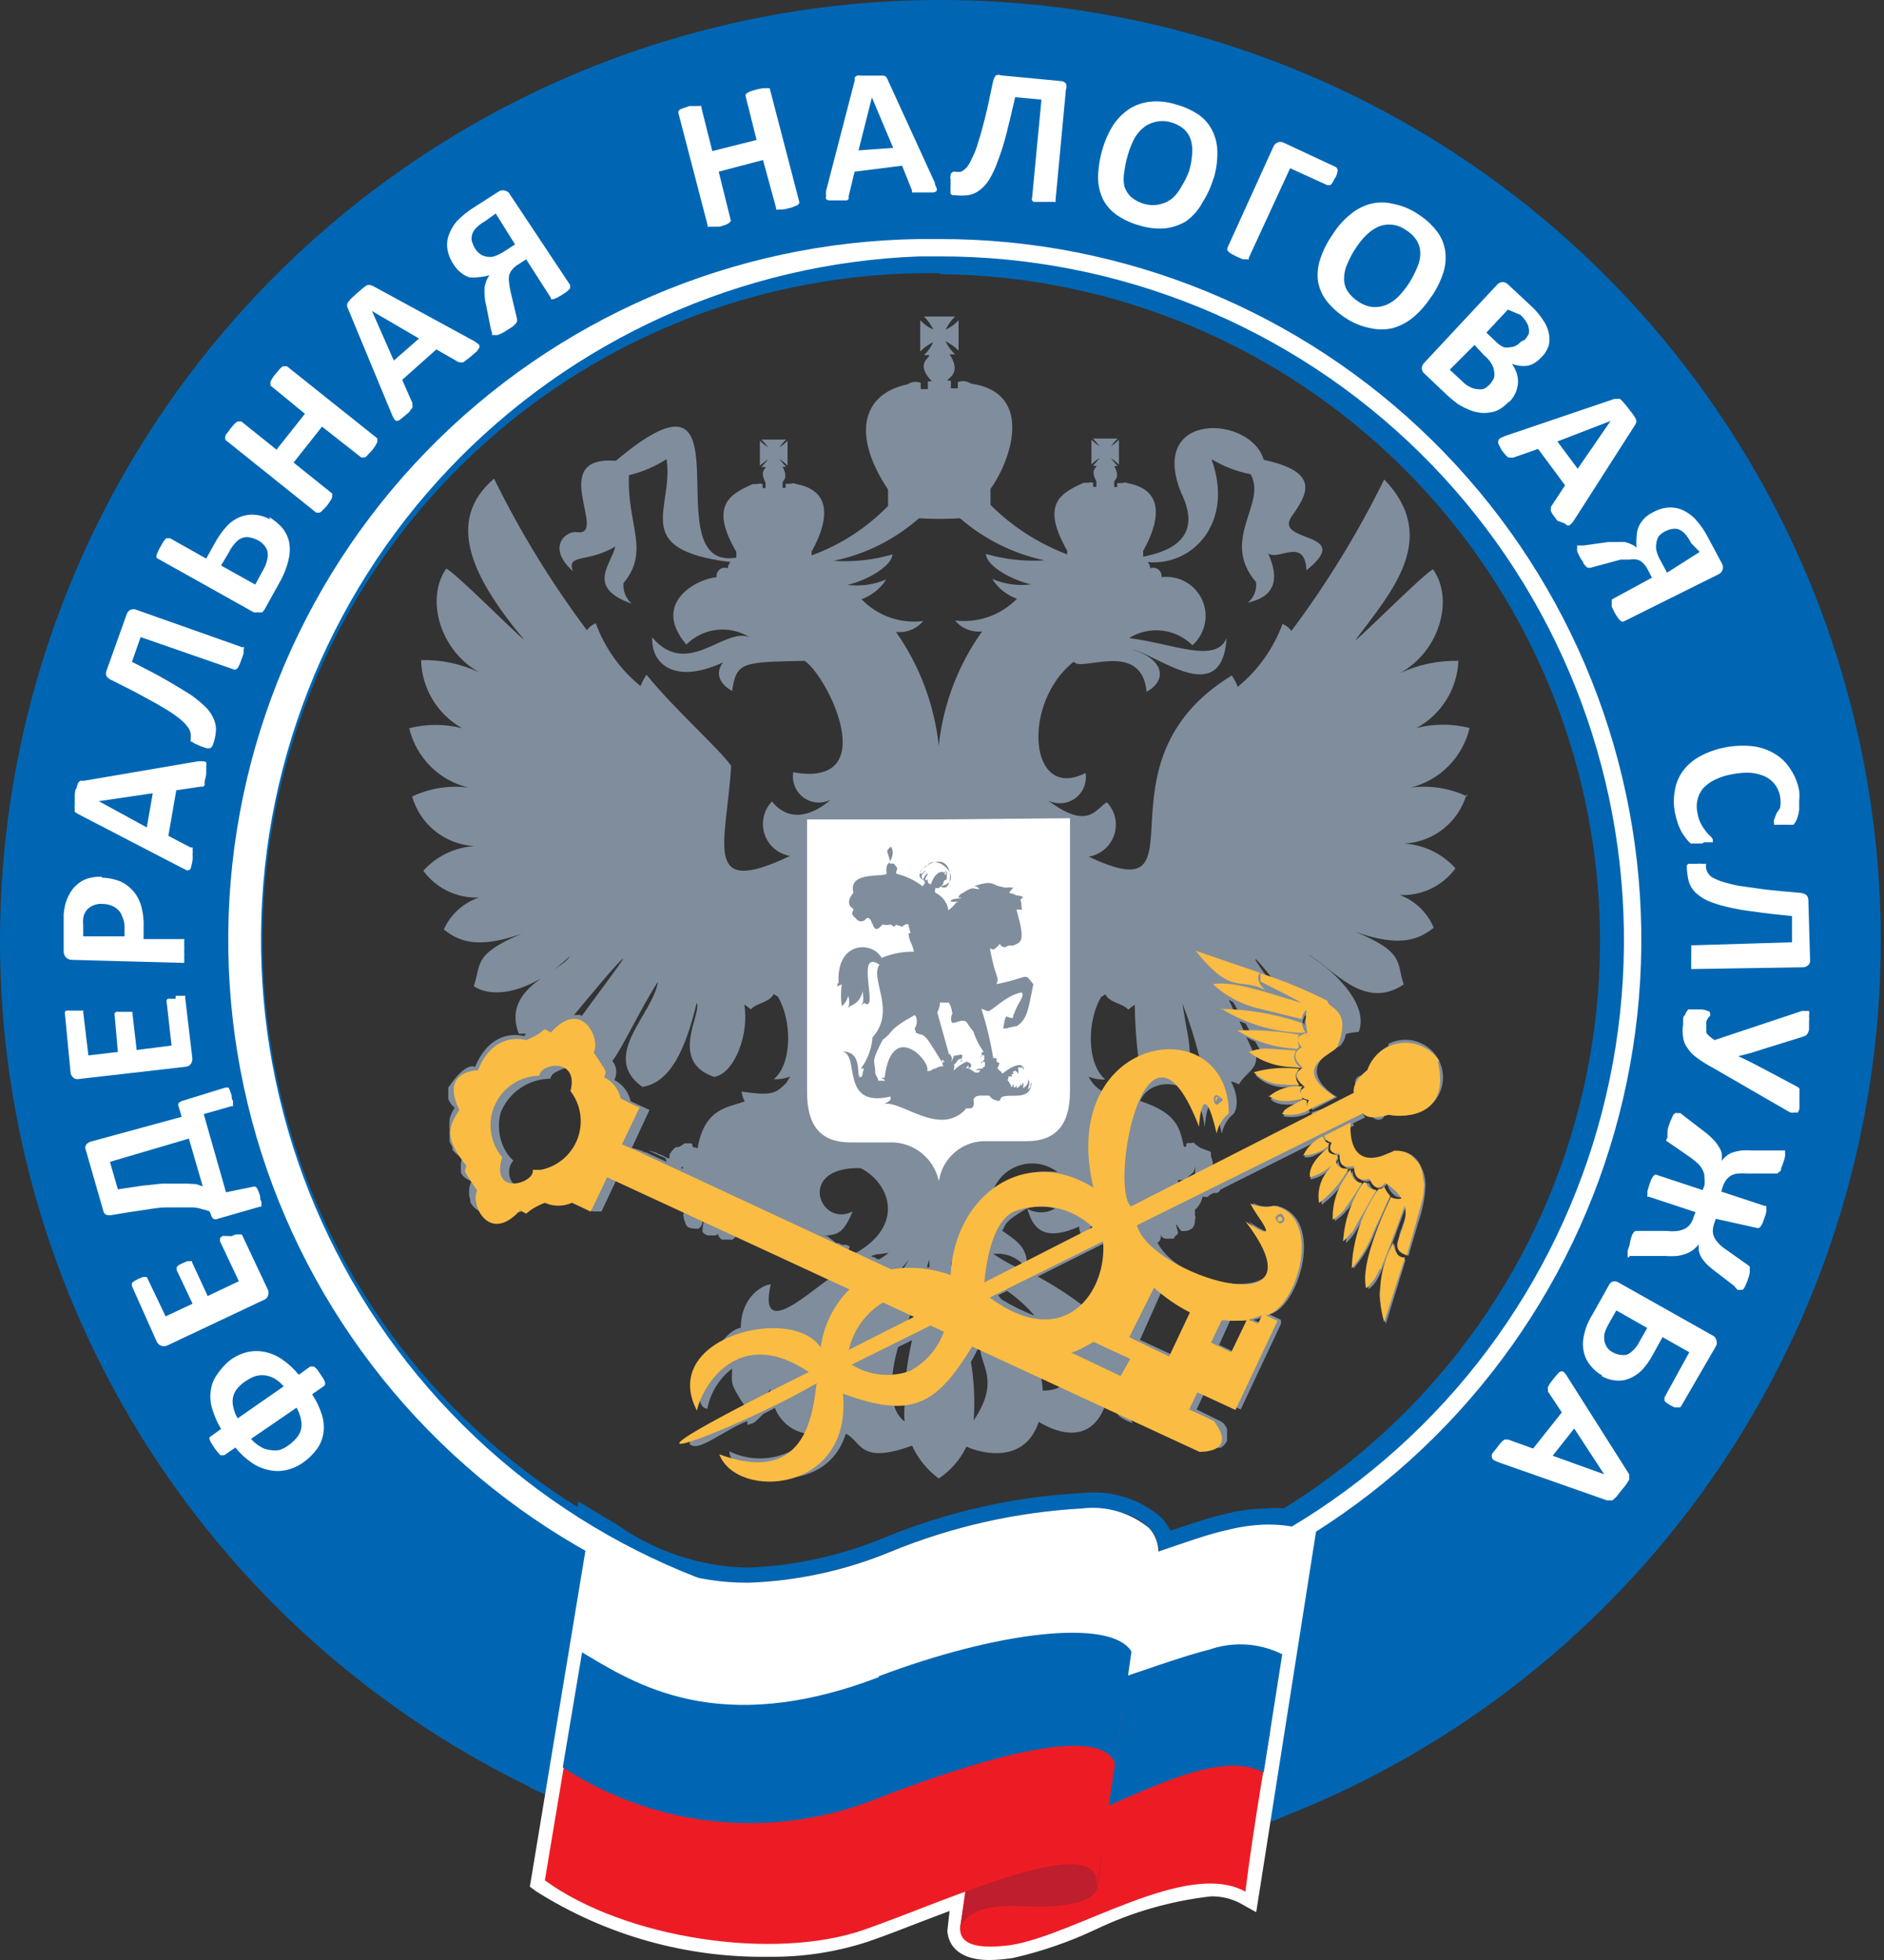 <svg width="50" height="52" viewBox="0 0 50 52" fill="none" xmlns="http://www.w3.org/2000/svg">
<rect x="0" y="0" width="50" height="52" fill="#333333" stroke="none"/>
<path d="M25.472 43.521C21.796 43.627 18.171 42.641 15.055 40.687C11.94 38.733 9.474 35.899 7.969 32.544C6.464 29.188 5.988 25.462 6.601 21.835C7.215 18.209 8.889 14.847 11.414 12.172C13.938 9.498 17.199 7.633 20.784 6.812C24.369 5.991 28.116 6.251 31.553 7.561C34.99 8.87 37.961 11.168 40.091 14.166C42.221 17.164 43.414 20.727 43.52 24.402C43.591 26.843 43.18 29.274 42.311 31.555C41.443 33.837 40.133 35.925 38.457 37.701C36.781 39.476 34.771 40.904 32.543 41.903C30.315 42.901 27.912 43.451 25.472 43.521ZM49.904 24.219C49.758 19.287 48.153 14.509 45.292 10.489C42.432 6.468 38.444 3.386 33.832 1.631C29.221 -0.123 24.193 -0.472 19.383 0.63C14.574 1.732 10.199 4.235 6.811 7.823C3.424 11.41 1.176 15.921 0.351 20.786C-0.474 25.651 0.162 30.651 2.178 35.154C4.194 39.658 7.5 43.462 11.677 46.088C15.855 48.713 20.717 50.042 25.649 49.905C28.929 49.814 32.159 49.077 35.154 47.736C38.149 46.396 40.85 44.478 43.103 42.092C45.356 39.706 47.116 36.899 48.283 33.832C49.45 30.765 50.001 27.499 49.904 24.219Z" fill="#0066B3"/>
<path d="M24.914 43.081C20.174 43.04 15.638 41.145 12.277 37.801C8.915 34.458 6.996 29.932 6.929 25.192C6.862 20.452 8.653 15.873 11.918 12.436C15.184 9 19.665 6.977 24.402 6.802H24.934C29.705 6.795 34.286 8.668 37.686 12.016C41.086 15.363 43.03 19.915 43.097 24.685C43.164 29.456 41.35 34.061 38.046 37.503C34.742 40.945 30.216 42.947 25.446 43.075H24.914M24.914 43.522H25.459C30.349 43.392 34.991 41.341 38.378 37.812C41.766 34.284 43.627 29.563 43.558 24.672C43.489 19.781 41.495 15.115 38.009 11.684C34.523 8.253 29.825 6.333 24.934 6.342H24.389C19.458 6.412 14.756 8.437 11.319 11.973C7.881 15.51 5.989 20.267 6.059 25.198C6.128 30.129 8.154 34.831 11.69 38.268C15.226 41.706 19.983 43.598 24.914 43.528" fill="white"/>
<path d="M24.946 7.248H24.427C19.733 7.312 15.256 9.239 11.982 12.604C8.709 15.969 6.906 20.496 6.97 25.191C7.034 29.885 8.961 34.361 12.326 37.635C15.691 40.909 20.219 42.712 24.913 42.648H25.432C30.05 42.475 34.417 40.502 37.599 37.151C40.782 33.8 42.527 29.338 42.462 24.717C42.396 20.096 40.526 15.684 37.25 12.425C33.975 9.165 29.554 7.316 24.933 7.274L24.946 7.248ZM24.913 43.961C21.202 43.945 17.577 42.846 14.483 40.798C11.388 38.751 8.959 35.844 7.495 32.434C6.03 29.025 5.592 25.262 6.237 21.608C6.881 17.954 8.578 14.567 11.121 11.865C12.829 10.044 14.88 8.579 17.157 7.555C19.434 6.532 21.892 5.97 24.387 5.901H24.946C29.997 5.831 34.87 7.77 38.492 11.292C42.113 14.814 44.188 19.63 44.258 24.682C44.329 29.733 42.39 34.605 38.868 38.227C35.346 41.849 30.529 43.923 25.478 43.994H24.913" fill="#0066B3"/>
<path d="M42.573 39.114L41.779 37.899L41.207 38.621L42.573 39.114ZM39.782 38.799L39.644 38.739C39.644 38.739 39.598 38.7 39.598 38.674C39.586 38.642 39.586 38.607 39.598 38.575C39.634 38.522 39.674 38.472 39.717 38.424C39.754 38.369 39.796 38.316 39.841 38.267C39.866 38.238 39.895 38.214 39.927 38.194C39.935 38.191 39.944 38.189 39.953 38.189C39.962 38.189 39.971 38.191 39.979 38.194H40.032L40.688 38.431L41.45 37.472L41.083 36.92C41.08 36.901 41.08 36.881 41.083 36.861C41.076 36.84 41.076 36.817 41.083 36.795L41.135 36.703L41.24 36.566L41.358 36.428C41.369 36.415 41.382 36.404 41.397 36.396C41.411 36.388 41.427 36.383 41.444 36.382C41.444 36.382 41.49 36.382 41.516 36.414C41.549 36.451 41.577 36.49 41.601 36.533L43.237 39.114C43.239 39.136 43.239 39.158 43.237 39.179C43.24 39.206 43.24 39.232 43.237 39.258L43.171 39.363C43.133 39.419 43.091 39.471 43.046 39.521L42.902 39.705L42.797 39.803C42.773 39.81 42.748 39.81 42.724 39.803C42.696 39.809 42.667 39.809 42.639 39.803L39.782 38.799ZM42.803 35.876C42.861 35.912 42.926 35.935 42.994 35.942C43.052 35.955 43.113 35.955 43.171 35.942C43.234 35.918 43.29 35.879 43.335 35.83C43.406 35.765 43.464 35.687 43.506 35.6L43.716 35.232L42.895 34.766L42.685 35.14C42.64 35.219 42.604 35.303 42.58 35.39C42.571 35.453 42.571 35.517 42.58 35.58C42.593 35.641 42.618 35.699 42.652 35.751C42.694 35.807 42.748 35.852 42.81 35.883M42.521 36.493C42.399 36.425 42.292 36.334 42.206 36.224C42.122 36.123 42.063 36.004 42.035 35.876C42.002 35.731 42.002 35.581 42.035 35.436C42.077 35.236 42.155 35.044 42.265 34.871L42.692 34.109C42.702 34.084 42.717 34.061 42.736 34.042C42.755 34.023 42.778 34.008 42.803 33.998C42.833 33.992 42.863 33.992 42.893 33.999C42.922 34.006 42.95 34.019 42.974 34.037L45.437 35.423C45.464 35.433 45.488 35.45 45.508 35.472C45.527 35.493 45.541 35.519 45.549 35.548C45.567 35.596 45.567 35.65 45.549 35.699L44.616 37.308L44.583 37.34H44.531H44.445L44.34 37.288L44.235 37.222C44.212 37.206 44.192 37.186 44.176 37.163C44.171 37.148 44.171 37.132 44.176 37.117C44.172 37.11 44.171 37.102 44.171 37.094C44.171 37.086 44.172 37.078 44.176 37.071L44.833 35.876L44.123 35.475L43.861 35.948C43.779 36.101 43.678 36.243 43.559 36.368C43.463 36.458 43.352 36.529 43.23 36.579C43.118 36.623 42.996 36.639 42.876 36.625C42.744 36.613 42.616 36.572 42.501 36.506M43.237 33.354C43.224 33.358 43.21 33.358 43.197 33.354C43.197 33.354 43.197 33.321 43.197 33.295C43.195 33.26 43.195 33.225 43.197 33.19C43.211 33.134 43.228 33.079 43.25 33.026C43.259 32.947 43.277 32.87 43.303 32.796C43.315 32.76 43.332 32.727 43.355 32.697C43.368 32.679 43.386 32.665 43.407 32.658H43.473H44.242C44.335 32.669 44.43 32.669 44.524 32.658C44.595 32.648 44.664 32.626 44.728 32.592C44.782 32.561 44.83 32.519 44.866 32.467C44.903 32.411 44.932 32.349 44.951 32.283L44.997 32.159L43.762 31.751C43.762 31.751 43.762 31.751 43.723 31.751C43.715 31.733 43.715 31.711 43.723 31.692C43.721 31.66 43.721 31.627 43.723 31.594L43.769 31.443L43.821 31.298L43.874 31.206L43.92 31.167H43.959L45.187 31.574L45.233 31.456C45.245 31.384 45.245 31.311 45.233 31.239C45.237 31.175 45.223 31.112 45.194 31.055C45.165 30.992 45.125 30.934 45.076 30.884C45.012 30.823 44.944 30.766 44.872 30.714L44.215 30.261L44.255 30.169C44.251 30.145 44.251 30.12 44.255 30.096C44.253 30.061 44.253 30.026 44.255 29.991C44.267 29.936 44.282 29.881 44.301 29.827C44.319 29.773 44.342 29.721 44.366 29.669C44.379 29.636 44.395 29.603 44.412 29.571L44.458 29.532C44.475 29.525 44.494 29.525 44.511 29.532C44.511 29.532 44.511 29.532 44.55 29.532H44.596L44.662 29.584L45.207 30.004C45.297 30.068 45.381 30.141 45.457 30.221C45.516 30.277 45.567 30.341 45.608 30.412C45.648 30.467 45.677 30.529 45.693 30.596C45.697 30.663 45.697 30.731 45.693 30.799C45.728 30.749 45.77 30.705 45.818 30.668C45.866 30.627 45.922 30.596 45.982 30.576C46.055 30.552 46.13 30.535 46.205 30.523C46.308 30.516 46.411 30.516 46.514 30.523H47.263H47.335C47.348 30.519 47.362 30.519 47.374 30.523C47.374 30.523 47.374 30.556 47.374 30.582C47.377 30.615 47.377 30.648 47.374 30.681C47.363 30.735 47.348 30.787 47.328 30.838C47.313 30.893 47.293 30.945 47.269 30.996C47.269 31.035 47.269 31.075 47.217 31.088C47.205 31.109 47.186 31.125 47.164 31.134H47.099H46.383C46.297 31.127 46.212 31.127 46.127 31.134C46.062 31.139 46 31.157 45.943 31.187C45.892 31.217 45.847 31.257 45.811 31.305C45.771 31.361 45.74 31.423 45.719 31.489L45.68 31.613L46.836 31.994C46.849 31.99 46.862 31.99 46.875 31.994C46.875 31.994 46.875 31.994 46.875 32.053C46.881 32.086 46.881 32.119 46.875 32.152C46.866 32.204 46.851 32.255 46.829 32.303C46.815 32.352 46.797 32.401 46.777 32.448C46.764 32.481 46.746 32.511 46.724 32.54C46.714 32.558 46.698 32.572 46.678 32.579H46.632L45.535 32.336L45.496 32.454C45.471 32.519 45.458 32.588 45.457 32.658C45.456 32.717 45.47 32.775 45.496 32.828C45.527 32.889 45.567 32.944 45.614 32.993C45.671 33.053 45.735 33.106 45.805 33.15L46.389 33.564C46.407 33.574 46.423 33.587 46.435 33.603C46.442 33.625 46.442 33.648 46.435 33.669C46.441 33.704 46.441 33.739 46.435 33.774C46.427 33.831 46.411 33.886 46.389 33.938C46.374 33.99 46.354 34.041 46.33 34.09C46.318 34.121 46.302 34.152 46.284 34.181C46.272 34.198 46.257 34.212 46.238 34.221H46.192H46.113L46.015 34.109L45.535 33.741C45.455 33.682 45.378 33.619 45.306 33.551C45.252 33.497 45.203 33.437 45.161 33.374C45.129 33.32 45.105 33.263 45.089 33.203C45.079 33.14 45.079 33.075 45.089 33.012C45.041 33.068 44.989 33.118 44.931 33.163C44.874 33.204 44.813 33.237 44.747 33.262C44.671 33.29 44.592 33.31 44.511 33.321C44.402 33.329 44.292 33.329 44.182 33.321H43.25M45.47 28.336C45.316 28.255 45.169 28.163 45.03 28.06C44.93 27.99 44.845 27.901 44.78 27.798C44.717 27.716 44.678 27.618 44.669 27.515C44.649 27.404 44.649 27.291 44.669 27.18V27.049C44.669 27.009 44.669 26.97 44.715 26.931C44.726 26.898 44.741 26.867 44.761 26.839L44.806 26.78H44.846H44.905H44.997H45.128C45.199 26.782 45.268 26.797 45.332 26.826C45.371 26.826 45.391 26.872 45.384 26.898C45.39 26.915 45.39 26.933 45.384 26.95C45.364 26.967 45.346 26.987 45.332 27.009C45.314 27.036 45.298 27.065 45.286 27.095C45.281 27.134 45.281 27.174 45.286 27.213C45.279 27.246 45.279 27.279 45.286 27.312C45.28 27.342 45.28 27.373 45.286 27.404C45.308 27.435 45.335 27.464 45.365 27.489C45.407 27.529 45.453 27.564 45.503 27.594L47.808 26.826C47.851 26.818 47.896 26.818 47.939 26.826C47.951 26.82 47.963 26.818 47.975 26.818C47.988 26.818 48 26.82 48.011 26.826C48.021 26.86 48.021 26.896 48.011 26.931C48.016 26.994 48.016 27.058 48.011 27.121C48.011 27.2 48.011 27.259 48.011 27.305C48.008 27.345 47.994 27.383 47.972 27.417C47.962 27.442 47.943 27.463 47.919 27.476L47.834 27.509L46.797 27.831L46.468 27.936L46.133 28.021L46.448 28.172L46.764 28.336L47.703 28.835C47.723 28.847 47.741 28.863 47.755 28.881C47.758 28.901 47.758 28.921 47.755 28.941C47.758 28.978 47.758 29.015 47.755 29.052C47.755 29.098 47.755 29.164 47.755 29.236C47.759 29.295 47.759 29.354 47.755 29.413C47.748 29.448 47.735 29.482 47.716 29.512C47.707 29.517 47.697 29.52 47.686 29.52C47.676 29.52 47.666 29.517 47.657 29.512C47.607 29.524 47.555 29.524 47.506 29.512L45.47 28.336ZM44.931 25.709H44.885C44.879 25.692 44.879 25.674 44.885 25.657C44.88 25.624 44.88 25.591 44.885 25.558C44.881 25.506 44.881 25.453 44.885 25.401V25.236C44.885 25.197 44.885 25.164 44.885 25.138C44.883 25.118 44.883 25.098 44.885 25.079H44.931L47.558 25V24.304C47.171 24.264 46.836 24.231 46.553 24.185C46.303 24.159 46.055 24.115 45.811 24.054C45.638 24.016 45.468 23.961 45.306 23.89C45.19 23.835 45.083 23.762 44.99 23.673C44.912 23.594 44.853 23.497 44.82 23.391C44.79 23.272 44.773 23.151 44.767 23.029C44.764 23.008 44.764 22.986 44.767 22.964C44.776 22.946 44.79 22.93 44.806 22.918H44.885H45.01C45.069 22.911 45.129 22.911 45.187 22.918H45.286C45.283 22.927 45.279 22.936 45.273 22.944C45.277 22.959 45.277 22.975 45.273 22.99C45.276 23.041 45.289 23.09 45.312 23.135C45.34 23.191 45.383 23.239 45.437 23.273C45.522 23.322 45.612 23.361 45.706 23.391C45.853 23.436 46.002 23.474 46.153 23.502L46.81 23.594C47.072 23.627 47.388 23.654 47.755 23.686C47.818 23.688 47.879 23.706 47.933 23.739C47.968 23.774 47.989 23.821 47.992 23.87L48.038 25.466C48.041 25.491 48.039 25.517 48.031 25.541C48.023 25.564 48.01 25.586 47.992 25.604C47.971 25.624 47.946 25.639 47.919 25.649C47.892 25.66 47.863 25.664 47.834 25.663L44.931 25.709ZM45.168 22.379H45.063H44.99H44.931H44.872C44.838 22.352 44.807 22.321 44.78 22.287C44.741 22.241 44.701 22.182 44.655 22.117C44.609 22.051 44.577 21.966 44.537 21.874C44.503 21.772 44.475 21.669 44.452 21.565C44.413 21.363 44.413 21.156 44.452 20.954C44.483 20.771 44.557 20.597 44.669 20.448C44.788 20.29 44.94 20.16 45.115 20.067C45.321 19.955 45.542 19.876 45.772 19.831C46.018 19.782 46.271 19.771 46.521 19.798C46.728 19.824 46.927 19.893 47.105 20.002C47.274 20.102 47.416 20.242 47.519 20.409C47.635 20.581 47.713 20.776 47.749 20.98C47.758 21.068 47.758 21.156 47.749 21.243C47.749 21.328 47.749 21.407 47.749 21.486C47.74 21.555 47.725 21.624 47.703 21.69C47.69 21.736 47.67 21.78 47.644 21.821L47.598 21.88C47.58 21.883 47.563 21.883 47.545 21.88C47.519 21.885 47.492 21.885 47.466 21.88H47.355H47.223C47.195 21.884 47.166 21.884 47.138 21.88C47.121 21.887 47.102 21.887 47.085 21.88C47.082 21.874 47.08 21.867 47.08 21.86C47.08 21.854 47.082 21.847 47.085 21.841C47.073 21.809 47.073 21.774 47.085 21.742L47.151 21.572C47.185 21.527 47.215 21.481 47.243 21.434C47.259 21.334 47.259 21.232 47.243 21.131C47.222 21.012 47.173 20.899 47.099 20.803C47.025 20.714 46.934 20.642 46.829 20.593C46.708 20.543 46.579 20.512 46.448 20.501C46.29 20.496 46.131 20.509 45.975 20.54C45.811 20.567 45.652 20.618 45.503 20.691C45.386 20.748 45.282 20.826 45.194 20.921C45.124 21.008 45.075 21.109 45.05 21.217C45.023 21.334 45.023 21.455 45.05 21.572C45.065 21.675 45.099 21.775 45.148 21.867C45.186 21.936 45.23 22.002 45.279 22.064C45.314 22.11 45.353 22.152 45.398 22.189C45.423 22.213 45.443 22.242 45.457 22.274C45.457 22.274 45.457 22.307 45.457 22.314C45.457 22.32 45.457 22.314 45.457 22.346H45.371H45.233M45.109 14.643L44.879 14.406C44.833 14.31 44.773 14.222 44.701 14.143C44.654 14.098 44.598 14.063 44.537 14.038C44.479 14.025 44.418 14.025 44.36 14.038C44.296 14.051 44.234 14.073 44.176 14.104C44.12 14.136 44.07 14.176 44.025 14.222C43.989 14.278 43.967 14.341 43.959 14.406C43.946 14.471 43.946 14.538 43.959 14.603C43.983 14.703 44.023 14.799 44.077 14.886L44.242 15.194L45.109 14.643ZM43.092 16.488C43.075 16.495 43.057 16.495 43.04 16.488C43.04 16.488 43.04 16.488 42.987 16.455L42.928 16.376C42.896 16.333 42.868 16.287 42.843 16.238L42.777 16.101C42.771 16.068 42.771 16.035 42.777 16.002C42.77 15.981 42.77 15.958 42.777 15.936C42.773 15.926 42.773 15.914 42.777 15.904L43.841 15.326L43.729 15.109C43.694 15.04 43.648 14.978 43.591 14.925C43.55 14.885 43.497 14.857 43.44 14.846C43.377 14.835 43.313 14.835 43.25 14.846H43.014L42.212 15.063C42.193 15.07 42.172 15.07 42.153 15.063C42.153 15.063 42.114 15.063 42.094 15.03C42.067 15.004 42.042 14.976 42.022 14.945C42.022 14.905 41.969 14.853 41.936 14.794C41.907 14.74 41.881 14.685 41.858 14.629C41.851 14.597 41.851 14.563 41.858 14.531C41.853 14.511 41.853 14.491 41.858 14.472H41.917H42.028L42.685 14.38H42.922C42.987 14.376 43.053 14.376 43.119 14.38C43.178 14.392 43.235 14.412 43.289 14.439C43.343 14.459 43.392 14.491 43.434 14.531C43.424 14.433 43.424 14.334 43.434 14.235C43.437 14.148 43.455 14.061 43.486 13.979C43.522 13.899 43.571 13.826 43.631 13.762C43.699 13.692 43.779 13.634 43.867 13.592C43.986 13.523 44.118 13.48 44.255 13.467C44.382 13.455 44.51 13.473 44.629 13.52C44.759 13.576 44.877 13.656 44.977 13.756C45.121 13.912 45.242 14.086 45.338 14.275L45.713 14.977C45.732 15.024 45.732 15.076 45.713 15.122C45.704 15.149 45.69 15.173 45.67 15.194C45.651 15.214 45.627 15.23 45.601 15.24L43.092 16.488ZM42.744 11.168L41.332 11.713L41.871 12.436L42.744 11.168ZM41.779 13.795C41.755 13.837 41.724 13.875 41.687 13.907C41.678 13.918 41.667 13.928 41.655 13.935C41.642 13.941 41.629 13.945 41.615 13.946C41.581 13.934 41.552 13.914 41.529 13.887L41.332 13.815L41.214 13.657C41.191 13.627 41.174 13.594 41.161 13.559C41.157 13.55 41.154 13.54 41.154 13.529C41.154 13.519 41.157 13.509 41.161 13.5C41.158 13.492 41.156 13.483 41.156 13.473C41.156 13.464 41.158 13.456 41.161 13.447L41.536 12.876L40.82 11.91L40.163 12.14H40.097H40.038C40.009 12.123 39.982 12.101 39.959 12.075L39.848 11.937L39.769 11.779C39.758 11.747 39.758 11.713 39.769 11.681C39.778 11.655 39.797 11.633 39.822 11.621L39.959 11.562L42.843 10.584H42.922C42.945 10.578 42.97 10.578 42.994 10.584C43.026 10.609 43.054 10.637 43.079 10.669C43.119 10.709 43.158 10.761 43.211 10.827L43.355 11.017C43.382 11.054 43.404 11.094 43.421 11.135C43.43 11.163 43.43 11.193 43.421 11.221C43.411 11.247 43.398 11.271 43.381 11.293L41.779 13.795ZM40.465 9.014C40.507 8.969 40.542 8.918 40.57 8.863C40.583 8.811 40.583 8.757 40.57 8.705C40.562 8.649 40.542 8.595 40.511 8.548C40.468 8.477 40.414 8.413 40.354 8.357L40.019 8.213L39.447 8.824L39.717 9.08C39.772 9.134 39.836 9.179 39.907 9.211C39.963 9.224 40.022 9.224 40.078 9.211C40.13 9.211 40.182 9.197 40.229 9.172C40.279 9.146 40.324 9.11 40.36 9.067M39.539 10.196C39.583 10.144 39.621 10.087 39.651 10.025C39.663 9.965 39.663 9.902 39.651 9.842C39.642 9.771 39.617 9.704 39.579 9.645C39.527 9.559 39.46 9.483 39.382 9.421L39.132 9.152L38.475 9.809L38.823 10.131C38.878 10.188 38.943 10.234 39.014 10.268C39.069 10.298 39.129 10.316 39.191 10.321C39.249 10.333 39.31 10.333 39.368 10.321C39.428 10.295 39.482 10.257 39.526 10.209M40.038 10.662C39.967 10.739 39.885 10.806 39.795 10.86C39.712 10.906 39.621 10.935 39.526 10.945C39.435 10.961 39.341 10.961 39.25 10.945C39.155 10.93 39.063 10.904 38.974 10.866C38.882 10.826 38.792 10.78 38.705 10.728C38.609 10.659 38.517 10.584 38.429 10.505L37.805 9.914C37.785 9.898 37.768 9.878 37.756 9.856C37.743 9.833 37.736 9.808 37.733 9.782C37.732 9.753 37.737 9.724 37.749 9.696C37.76 9.669 37.777 9.645 37.799 9.625L39.73 7.556C39.748 7.533 39.771 7.515 39.797 7.502C39.823 7.49 39.852 7.484 39.881 7.484C39.933 7.485 39.982 7.506 40.019 7.543L40.61 8.095C40.738 8.208 40.851 8.338 40.945 8.482C41.021 8.586 41.075 8.704 41.102 8.83C41.129 8.94 41.129 9.055 41.102 9.165C41.064 9.285 40.997 9.394 40.905 9.48C40.855 9.536 40.797 9.584 40.734 9.625C40.674 9.663 40.608 9.69 40.538 9.704C40.47 9.713 40.401 9.713 40.334 9.704C40.262 9.696 40.191 9.678 40.124 9.651C40.175 9.724 40.218 9.804 40.248 9.888C40.274 9.97 40.288 10.057 40.288 10.144C40.281 10.234 40.261 10.322 40.229 10.406C40.188 10.501 40.13 10.588 40.058 10.662M37.392 7.517C37.476 7.386 37.549 7.247 37.608 7.103C37.663 6.986 37.692 6.858 37.694 6.728C37.696 6.611 37.666 6.496 37.608 6.394C37.534 6.275 37.433 6.176 37.313 6.105C37.207 6.027 37.083 5.978 36.953 5.963C36.823 5.948 36.691 5.967 36.571 6.019C36.453 6.075 36.346 6.15 36.255 6.242C36.152 6.346 36.059 6.461 35.98 6.584C35.891 6.716 35.816 6.857 35.756 7.004C35.701 7.122 35.672 7.249 35.671 7.379C35.666 7.496 35.696 7.613 35.756 7.714C35.832 7.83 35.933 7.929 36.052 8.003C36.167 8.083 36.3 8.132 36.439 8.147C36.56 8.154 36.682 8.134 36.794 8.088C36.914 8.034 37.023 7.959 37.116 7.865C37.218 7.757 37.31 7.641 37.392 7.517ZM37.989 7.865C37.857 8.071 37.696 8.257 37.51 8.416C37.35 8.549 37.164 8.648 36.965 8.705C36.768 8.751 36.563 8.751 36.367 8.705C36.132 8.66 35.909 8.569 35.71 8.436C35.521 8.315 35.353 8.164 35.211 7.989C35.095 7.839 35.016 7.664 34.981 7.477C34.953 7.279 34.971 7.077 35.034 6.886C35.109 6.652 35.22 6.43 35.362 6.229C35.488 6.024 35.648 5.842 35.835 5.691C35.991 5.558 36.175 5.461 36.373 5.408C36.57 5.359 36.775 5.359 36.971 5.408C37.206 5.452 37.43 5.544 37.628 5.678C37.816 5.795 37.983 5.944 38.12 6.118C38.239 6.266 38.318 6.443 38.35 6.63C38.381 6.825 38.368 7.025 38.311 7.215C38.237 7.448 38.129 7.67 37.989 7.871M35.421 4.732C35.406 4.771 35.386 4.809 35.362 4.844C35.35 4.869 35.332 4.892 35.31 4.909C35.294 4.913 35.279 4.913 35.264 4.909C35.249 4.915 35.232 4.915 35.218 4.909L34.239 4.463L33.142 6.84C33.146 6.853 33.146 6.867 33.142 6.88H33.083H32.985L32.834 6.814L32.696 6.742C32.663 6.728 32.634 6.708 32.61 6.683C32.593 6.668 32.58 6.65 32.571 6.63C32.571 6.63 32.571 6.63 32.571 6.584L33.792 3.898C33.813 3.845 33.853 3.803 33.904 3.78C33.953 3.76 34.007 3.76 34.055 3.78L35.461 4.436C35.461 4.436 35.5 4.476 35.5 4.522C35.493 4.594 35.471 4.663 35.434 4.725M31.553 4.555C31.599 4.405 31.627 4.251 31.638 4.095C31.651 3.967 31.64 3.838 31.605 3.714C31.571 3.603 31.507 3.503 31.422 3.425C31.317 3.337 31.193 3.274 31.06 3.241C30.923 3.202 30.777 3.202 30.64 3.241C30.522 3.268 30.414 3.324 30.325 3.405C30.227 3.49 30.147 3.592 30.088 3.707C30.024 3.838 29.971 3.974 29.931 4.115C29.888 4.259 29.858 4.406 29.839 4.555C29.814 4.68 29.814 4.81 29.839 4.936C29.872 5.049 29.936 5.151 30.023 5.231C30.13 5.319 30.255 5.382 30.39 5.415C30.526 5.45 30.668 5.45 30.804 5.415C30.923 5.386 31.033 5.33 31.126 5.251C31.222 5.16 31.302 5.053 31.362 4.936C31.437 4.815 31.501 4.687 31.553 4.555ZM32.21 4.712C32.145 4.945 32.045 5.166 31.914 5.369C31.81 5.566 31.661 5.737 31.481 5.868C31.308 5.972 31.116 6.037 30.916 6.059C30.694 6.076 30.471 6.051 30.259 5.986C30.041 5.929 29.835 5.836 29.648 5.71C29.49 5.604 29.362 5.459 29.274 5.29C29.188 5.112 29.143 4.917 29.142 4.719C29.145 4.467 29.183 4.218 29.254 3.977C29.319 3.745 29.416 3.524 29.543 3.32C29.657 3.147 29.804 3 29.977 2.886C30.148 2.78 30.341 2.715 30.541 2.696C30.763 2.676 30.986 2.701 31.198 2.768C31.413 2.825 31.617 2.916 31.802 3.037C31.959 3.144 32.085 3.289 32.17 3.458C32.258 3.633 32.305 3.826 32.308 4.023C32.312 4.272 32.277 4.52 32.203 4.758M28.013 5.316C28.017 5.329 28.017 5.343 28.013 5.356C27.993 5.361 27.973 5.361 27.954 5.356H27.855H27.691H27.533H27.435C27.416 5.348 27.399 5.334 27.389 5.316C27.384 5.31 27.381 5.302 27.381 5.293C27.381 5.285 27.384 5.277 27.389 5.27L27.639 2.643L26.942 2.578C26.857 2.959 26.778 3.28 26.706 3.563C26.634 3.845 26.555 4.082 26.476 4.285C26.419 4.452 26.344 4.613 26.253 4.765C26.186 4.875 26.099 4.971 25.997 5.047C25.909 5.116 25.805 5.161 25.695 5.179C25.574 5.192 25.453 5.192 25.333 5.179H25.268L25.228 5.139C25.224 5.111 25.224 5.082 25.228 5.054C25.225 5.012 25.225 4.97 25.228 4.929C25.228 4.857 25.228 4.798 25.228 4.758C25.219 4.726 25.219 4.692 25.228 4.66C25.227 4.637 25.233 4.614 25.247 4.595C25.26 4.576 25.279 4.562 25.3 4.555H25.353C25.403 4.564 25.454 4.564 25.504 4.555C25.561 4.527 25.612 4.489 25.655 4.443C25.713 4.366 25.762 4.282 25.799 4.193C25.87 4.055 25.925 3.91 25.964 3.76C26.023 3.589 26.082 3.366 26.148 3.103C26.213 2.84 26.279 2.532 26.351 2.177C26.363 2.112 26.39 2.052 26.43 2C26.474 1.982 26.524 1.982 26.568 2L28.157 2.151C28.183 2.151 28.208 2.157 28.23 2.169C28.253 2.18 28.273 2.196 28.289 2.216C28.3 2.241 28.306 2.268 28.306 2.295C28.306 2.322 28.3 2.349 28.289 2.374L28.013 5.316ZM23.14 2.584L22.785 3.99L23.704 3.924L23.14 2.584ZM24.808 4.844C24.808 4.903 24.847 4.955 24.854 4.988C24.861 5 24.864 5.014 24.864 5.027C24.864 5.041 24.861 5.055 24.854 5.067C24.829 5.092 24.797 5.106 24.762 5.106H24.565H24.368H24.256H24.204C24.202 5.089 24.202 5.071 24.204 5.054L23.941 4.397L22.68 4.555L22.522 5.211C22.526 5.233 22.526 5.255 22.522 5.277C22.512 5.295 22.496 5.309 22.476 5.316H22.371H22.2H22.017C21.983 5.318 21.95 5.306 21.925 5.284C21.919 5.271 21.916 5.258 21.916 5.244C21.916 5.231 21.919 5.217 21.925 5.205C21.917 5.157 21.917 5.108 21.925 5.06L22.686 2.125C22.682 2.101 22.682 2.076 22.686 2.052C22.702 2.032 22.722 2.016 22.746 2.006C22.785 2.001 22.825 2.001 22.864 2.006H23.074H23.304H23.448C23.476 2.011 23.501 2.025 23.52 2.046C23.538 2.067 23.551 2.092 23.56 2.118L24.808 4.844ZM21.209 5.343C21.215 5.36 21.215 5.378 21.209 5.395L21.169 5.441L21.071 5.481C21.023 5.504 20.972 5.519 20.92 5.527C20.868 5.543 20.816 5.554 20.762 5.559H20.664C20.642 5.566 20.619 5.566 20.598 5.559C20.595 5.546 20.595 5.533 20.598 5.52L20.25 4.246L19.074 4.555L19.39 5.829C19.392 5.836 19.394 5.844 19.394 5.852C19.394 5.86 19.392 5.867 19.39 5.875L19.343 5.921L19.252 5.967L19.101 6.013H18.943C18.908 6.018 18.873 6.018 18.838 6.013C18.818 6.017 18.798 6.017 18.779 6.013C18.776 6.006 18.774 6 18.774 5.993C18.774 5.986 18.776 5.979 18.779 5.973L18.004 2.998C18.001 2.983 18.001 2.967 18.004 2.952L18.043 2.906L18.142 2.867L18.293 2.814H18.45H18.555C18.574 2.806 18.596 2.806 18.614 2.814V2.854L18.904 4.009L20.079 3.714L19.79 2.558C19.787 2.551 19.785 2.543 19.785 2.535C19.785 2.527 19.787 2.519 19.79 2.512C19.799 2.494 19.813 2.478 19.829 2.466L19.921 2.42L20.079 2.374L20.237 2.341H20.335C20.354 2.334 20.375 2.334 20.394 2.341H20.427L21.209 5.343ZM13.157 5.665L12.874 5.868C12.779 5.92 12.693 5.986 12.618 6.065C12.574 6.114 12.542 6.172 12.526 6.236C12.51 6.294 12.51 6.355 12.526 6.413C12.547 6.475 12.573 6.534 12.605 6.591C12.64 6.646 12.684 6.695 12.736 6.735C12.785 6.771 12.841 6.795 12.901 6.807C12.966 6.82 13.033 6.82 13.098 6.807C13.195 6.775 13.287 6.731 13.373 6.676L13.669 6.485L13.157 5.665ZM15.127 7.556C15.13 7.563 15.132 7.571 15.132 7.579C15.132 7.587 15.13 7.595 15.127 7.602C15.133 7.619 15.133 7.638 15.127 7.655L15.055 7.727L14.923 7.819L14.786 7.898L14.687 7.937H14.621C14.618 7.926 14.618 7.915 14.621 7.904L13.964 6.88L13.761 7.011C13.693 7.05 13.633 7.101 13.584 7.162C13.549 7.207 13.524 7.258 13.511 7.313C13.501 7.376 13.501 7.44 13.511 7.503C13.519 7.583 13.532 7.662 13.551 7.74L13.722 8.462V8.528C13.712 8.552 13.699 8.574 13.682 8.594L13.603 8.666L13.459 8.758C13.409 8.793 13.356 8.823 13.301 8.85L13.203 8.889H13.091H13.058V8.83C13.045 8.794 13.034 8.756 13.025 8.719L12.894 8.062C12.875 7.984 12.864 7.905 12.861 7.825C12.855 7.758 12.855 7.689 12.861 7.622C12.873 7.564 12.888 7.507 12.907 7.451C12.929 7.397 12.957 7.346 12.992 7.3C12.899 7.329 12.802 7.347 12.704 7.352C12.617 7.369 12.528 7.369 12.441 7.352C12.358 7.324 12.283 7.279 12.217 7.221C12.141 7.159 12.076 7.083 12.027 6.998C11.952 6.885 11.9 6.757 11.876 6.623C11.854 6.496 11.865 6.364 11.909 6.242C11.956 6.108 12.027 5.983 12.119 5.875C12.266 5.723 12.431 5.59 12.612 5.481L13.268 5.06C13.313 5.045 13.361 5.045 13.406 5.06C13.435 5.066 13.462 5.079 13.485 5.097C13.508 5.115 13.526 5.139 13.538 5.165L15.127 7.556ZM9.873 8.252L10.451 9.566L11.121 8.981L9.873 8.252ZM12.566 9.04C12.611 9.063 12.653 9.092 12.69 9.126C12.702 9.134 12.712 9.145 12.719 9.157C12.726 9.17 12.729 9.184 12.73 9.198C12.721 9.231 12.703 9.261 12.677 9.283C12.677 9.323 12.598 9.362 12.539 9.421C12.49 9.467 12.437 9.508 12.382 9.546L12.296 9.612C12.275 9.617 12.252 9.617 12.231 9.612H12.178L11.581 9.27L10.674 10.078L10.943 10.689C10.946 10.711 10.946 10.733 10.943 10.755C10.948 10.764 10.95 10.774 10.95 10.784C10.95 10.794 10.948 10.804 10.943 10.814C10.926 10.845 10.904 10.874 10.878 10.899C10.878 10.932 10.806 10.971 10.753 11.024L10.615 11.135C10.589 11.156 10.556 11.167 10.523 11.168C10.498 11.161 10.477 11.145 10.464 11.122C10.437 11.081 10.415 11.037 10.398 10.991L9.229 8.173C9.217 8.151 9.21 8.127 9.21 8.101C9.21 8.076 9.217 8.051 9.229 8.029L9.308 7.93L9.459 7.792L9.636 7.641C9.671 7.609 9.711 7.582 9.755 7.563C9.781 7.557 9.807 7.557 9.833 7.563L9.912 7.595L12.566 9.04ZM10.011 11.628C10.014 11.634 10.015 11.641 10.015 11.648C10.015 11.655 10.014 11.661 10.011 11.667C10.017 11.689 10.017 11.712 10.011 11.733L9.965 11.819C9.938 11.865 9.907 11.909 9.873 11.95L9.761 12.068C9.741 12.094 9.716 12.116 9.689 12.134C9.67 12.141 9.649 12.141 9.63 12.134C9.623 12.137 9.615 12.139 9.607 12.139C9.599 12.139 9.591 12.137 9.584 12.134L8.546 11.319L7.791 12.272L8.815 13.093C8.818 13.099 8.82 13.105 8.82 13.112C8.82 13.119 8.818 13.126 8.815 13.132C8.815 13.132 8.815 13.165 8.815 13.191C8.804 13.224 8.789 13.255 8.769 13.283C8.742 13.329 8.712 13.373 8.678 13.414C8.644 13.457 8.606 13.496 8.566 13.533C8.545 13.56 8.518 13.583 8.487 13.598C8.47 13.604 8.452 13.604 8.435 13.598C8.427 13.601 8.419 13.603 8.412 13.603C8.404 13.603 8.396 13.601 8.389 13.598L6.011 11.694C5.997 11.684 5.985 11.67 5.978 11.654C5.973 11.633 5.973 11.61 5.978 11.589C5.978 11.589 5.978 11.536 6.024 11.497L6.116 11.372L6.221 11.247C6.248 11.223 6.276 11.201 6.307 11.181H6.359H6.405L7.338 11.93L8.093 10.978L7.18 10.229C7.18 10.229 7.18 10.229 7.18 10.19C7.174 10.168 7.174 10.145 7.18 10.124C7.193 10.094 7.208 10.066 7.226 10.039C7.254 9.991 7.287 9.947 7.325 9.907L7.43 9.782L7.502 9.717H7.568H7.614L10.011 11.628ZM6.858 14.341C6.793 14.304 6.722 14.277 6.648 14.262C6.586 14.245 6.52 14.245 6.458 14.262C6.388 14.282 6.324 14.321 6.274 14.373C6.194 14.454 6.127 14.547 6.077 14.649L5.867 15.004L6.773 15.509L6.963 15.161C7.026 15.06 7.07 14.949 7.095 14.833C7.112 14.762 7.112 14.688 7.095 14.616C7.076 14.554 7.042 14.498 6.996 14.452C6.958 14.406 6.911 14.368 6.858 14.341ZM7.141 13.716C7.264 13.79 7.377 13.881 7.476 13.986C7.566 14.09 7.631 14.214 7.666 14.347C7.699 14.501 7.699 14.66 7.666 14.813C7.616 15.044 7.529 15.266 7.41 15.47L7.016 16.179L6.963 16.245C6.944 16.252 6.923 16.252 6.904 16.245C6.878 16.252 6.851 16.252 6.825 16.245C6.795 16.251 6.764 16.251 6.734 16.245L4.152 14.8V14.741C4.161 14.704 4.174 14.669 4.192 14.636C4.212 14.588 4.236 14.542 4.264 14.498C4.287 14.45 4.313 14.404 4.343 14.36L4.409 14.281C4.426 14.275 4.444 14.275 4.461 14.281C4.478 14.275 4.497 14.275 4.514 14.281L5.473 14.82L5.696 14.419C5.788 14.245 5.903 14.084 6.037 13.94C6.135 13.839 6.254 13.761 6.385 13.71C6.507 13.663 6.637 13.645 6.766 13.657C6.909 13.669 7.048 13.712 7.174 13.782M6.425 17.171C6.425 17.171 6.425 17.171 6.464 17.171C6.504 17.171 6.464 17.204 6.464 17.23C6.466 17.265 6.466 17.3 6.464 17.335C6.45 17.387 6.432 17.437 6.412 17.486C6.395 17.538 6.376 17.588 6.353 17.637C6.34 17.667 6.325 17.696 6.307 17.723C6.293 17.74 6.274 17.753 6.254 17.762C6.247 17.766 6.239 17.767 6.231 17.767C6.223 17.767 6.215 17.766 6.208 17.762L3.732 16.902L3.502 17.559C3.85 17.736 4.159 17.894 4.395 18.032C4.632 18.169 4.862 18.307 5.052 18.426C5.198 18.529 5.337 18.643 5.466 18.767C5.556 18.858 5.627 18.965 5.676 19.082C5.721 19.186 5.74 19.299 5.729 19.411C5.719 19.532 5.692 19.651 5.65 19.765C5.64 19.784 5.629 19.801 5.617 19.818C5.612 19.827 5.604 19.835 5.595 19.841C5.586 19.847 5.575 19.85 5.564 19.851C5.539 19.857 5.511 19.857 5.486 19.851L5.361 19.811L5.21 19.746C5.176 19.735 5.144 19.717 5.118 19.693C5.106 19.692 5.095 19.689 5.085 19.683C5.074 19.678 5.066 19.67 5.059 19.66C5.056 19.645 5.056 19.63 5.059 19.614C5.068 19.564 5.068 19.513 5.059 19.463C5.051 19.401 5.026 19.342 4.987 19.293C4.928 19.214 4.859 19.144 4.783 19.082C4.665 18.986 4.539 18.898 4.409 18.82C4.251 18.723 4.054 18.612 3.817 18.485C3.581 18.353 3.299 18.215 2.977 18.051C2.917 18.029 2.864 17.991 2.826 17.94C2.816 17.917 2.811 17.892 2.811 17.867C2.811 17.843 2.816 17.818 2.826 17.795L3.364 16.291C3.372 16.267 3.385 16.244 3.402 16.225C3.419 16.206 3.439 16.19 3.463 16.179C3.488 16.168 3.514 16.162 3.542 16.162C3.569 16.162 3.596 16.168 3.62 16.179L6.425 17.171ZM2.622 21.256L3.896 21.952L4.054 21.046L2.622 21.256ZM5.249 20.199C5.299 20.194 5.35 20.194 5.4 20.199C5.4 20.199 5.459 20.199 5.473 20.232C5.486 20.265 5.473 20.284 5.473 20.33C5.473 20.376 5.473 20.442 5.473 20.521C5.473 20.599 5.44 20.672 5.433 20.718C5.427 20.764 5.433 20.803 5.433 20.829L5.394 20.869C5.375 20.875 5.354 20.875 5.335 20.869L4.678 20.967L4.468 22.176L5.059 22.484H5.111C5.116 22.504 5.116 22.524 5.111 22.544C5.118 22.578 5.118 22.614 5.111 22.649C5.116 22.705 5.116 22.762 5.111 22.819C5.102 22.879 5.089 22.939 5.072 22.997C5.071 23.013 5.066 23.03 5.058 23.044C5.05 23.059 5.039 23.072 5.026 23.082C4.998 23.092 4.968 23.092 4.941 23.082L4.809 23.016L2.051 21.585L1.985 21.539C1.979 21.515 1.979 21.49 1.985 21.466C1.979 21.427 1.979 21.387 1.985 21.348C1.985 21.296 1.985 21.23 1.985 21.145C1.985 21.059 1.985 20.967 2.031 20.908C2.041 20.864 2.055 20.82 2.07 20.777C2.085 20.754 2.102 20.734 2.123 20.718C2.151 20.71 2.18 20.71 2.208 20.718L5.249 20.199ZM2.727 23.982C2.63 23.972 2.532 23.991 2.445 24.034C2.38 24.066 2.323 24.113 2.281 24.172C2.242 24.229 2.217 24.294 2.208 24.363C2.201 24.428 2.201 24.494 2.208 24.56V24.842H3.305V24.547C3.296 24.463 3.274 24.381 3.239 24.304C3.217 24.238 3.179 24.179 3.128 24.133C3.076 24.082 3.013 24.044 2.944 24.021C2.87 23.994 2.792 23.981 2.714 23.982M2.714 23.286C2.879 23.289 3.041 23.323 3.194 23.384C3.327 23.445 3.446 23.535 3.542 23.647C3.641 23.765 3.713 23.904 3.752 24.054C3.8 24.236 3.82 24.424 3.811 24.612V24.915H4.849C4.861 24.91 4.875 24.91 4.888 24.915C4.894 24.934 4.894 24.954 4.888 24.974C4.89 25.006 4.89 25.039 4.888 25.072C4.891 25.125 4.891 25.177 4.888 25.23C4.892 25.284 4.892 25.339 4.888 25.394C4.892 25.427 4.892 25.46 4.888 25.492C4.891 25.51 4.891 25.528 4.888 25.545H4.842L1.919 25.466C1.888 25.468 1.857 25.462 1.827 25.451C1.798 25.44 1.771 25.422 1.749 25.401C1.709 25.355 1.688 25.296 1.69 25.236V24.468V24.251C1.698 24.167 1.711 24.084 1.729 24.002C1.757 23.901 1.796 23.804 1.847 23.713C1.898 23.617 1.968 23.532 2.051 23.463C2.132 23.39 2.229 23.337 2.333 23.305C2.451 23.272 2.572 23.257 2.694 23.259M4.665 26.419H4.789H4.868C4.883 26.415 4.899 26.415 4.914 26.419C4.917 26.426 4.919 26.433 4.919 26.441C4.919 26.449 4.917 26.457 4.914 26.464L5.105 28.08C5.109 28.131 5.095 28.183 5.065 28.225C5.049 28.248 5.027 28.267 5.002 28.281C4.977 28.295 4.949 28.302 4.921 28.303L2.103 28.625C2.075 28.633 2.045 28.634 2.016 28.627C1.987 28.62 1.961 28.606 1.939 28.586C1.903 28.553 1.88 28.509 1.873 28.461L1.722 26.885C1.719 26.872 1.719 26.858 1.722 26.845C1.732 26.831 1.746 26.82 1.762 26.812C1.788 26.808 1.815 26.808 1.841 26.812H1.965H2.084H2.162C2.177 26.808 2.193 26.808 2.208 26.812C2.213 26.825 2.213 26.839 2.208 26.852L2.346 28.001L3.128 27.909L3.042 26.924C3.037 26.909 3.037 26.893 3.042 26.878L3.082 26.845C3.106 26.84 3.13 26.84 3.154 26.845H3.272H3.469H3.515V26.885L3.627 27.857L4.553 27.739L4.422 26.576C4.418 26.561 4.418 26.545 4.422 26.53C4.432 26.516 4.445 26.505 4.461 26.497C4.487 26.492 4.514 26.492 4.54 26.497H4.658M2.918 30.825L3.128 31.554L3.785 31.456L4.297 31.403H4.684H4.973L5.21 31.416L5.381 31.476L5.013 30.208L2.918 30.825ZM5.978 28.855H6.018C6.033 28.851 6.049 28.851 6.064 28.855C6.081 28.879 6.094 28.906 6.103 28.934L6.149 29.065C6.149 29.124 6.149 29.164 6.182 29.203C6.185 29.234 6.185 29.265 6.182 29.295C6.186 29.312 6.186 29.33 6.182 29.348H6.142L5.407 29.558L5.998 31.633L6.727 31.482H6.773C6.791 31.491 6.807 31.505 6.819 31.522L6.858 31.6L6.904 31.732C6.904 31.791 6.904 31.837 6.937 31.876C6.94 31.905 6.94 31.933 6.937 31.962C6.942 31.979 6.942 31.997 6.937 32.014H6.898L5.775 32.336C5.759 32.346 5.741 32.351 5.722 32.351C5.703 32.351 5.685 32.346 5.67 32.336C5.655 32.328 5.642 32.316 5.632 32.303C5.622 32.289 5.614 32.274 5.61 32.257L5.564 32.139C5.499 32.112 5.431 32.093 5.361 32.08C5.285 32.053 5.205 32.037 5.124 32.034H4.816H4.382C4.218 32.034 4.021 32.073 3.791 32.106C3.561 32.139 3.299 32.178 2.996 32.231C2.941 32.246 2.882 32.246 2.826 32.231C2.803 32.222 2.783 32.206 2.768 32.187C2.753 32.167 2.743 32.144 2.74 32.119L2.281 30.523C2.269 30.501 2.263 30.476 2.263 30.451C2.263 30.426 2.269 30.401 2.281 30.379C2.312 30.333 2.358 30.3 2.412 30.287L4.822 29.63L4.743 29.367C4.735 29.351 4.73 29.333 4.73 29.315C4.73 29.297 4.735 29.278 4.743 29.262C4.743 29.262 4.789 29.223 4.829 29.21L5.978 28.855ZM6.142 32.796L6.254 32.75H6.333H6.385H6.418L7.114 34.227C7.13 34.274 7.13 34.325 7.114 34.372C7.106 34.4 7.091 34.425 7.07 34.446C7.05 34.467 7.024 34.482 6.996 34.49L4.435 35.699C4.408 35.711 4.379 35.717 4.349 35.717C4.32 35.717 4.291 35.711 4.264 35.699C4.218 35.676 4.181 35.639 4.159 35.593L3.502 34.122C3.499 34.109 3.499 34.096 3.502 34.083C3.5 34.068 3.5 34.052 3.502 34.037L3.568 33.984L3.68 33.925L3.791 33.879H3.87H3.896L4.395 34.924L5.111 34.589L4.691 33.702C4.687 33.687 4.687 33.671 4.691 33.656V33.61L4.757 33.557L4.862 33.505L4.973 33.459H5.046H5.098C5.1 33.47 5.1 33.481 5.098 33.492L5.512 34.385L6.339 33.991L5.84 32.934C5.837 32.926 5.836 32.919 5.836 32.911C5.836 32.903 5.837 32.895 5.84 32.888C5.84 32.888 5.84 32.888 5.84 32.842L5.906 32.789L6.142 32.796ZM6.661 38.175C6.735 38.258 6.821 38.329 6.917 38.385C6.995 38.434 7.083 38.463 7.174 38.47C7.254 38.486 7.336 38.486 7.417 38.47C7.499 38.443 7.576 38.403 7.646 38.352C7.73 38.294 7.805 38.226 7.87 38.148C7.927 38.085 7.967 38.008 7.988 37.925C8.008 37.839 8.008 37.749 7.988 37.662C7.967 37.551 7.927 37.445 7.87 37.347L6.661 38.175ZM6.523 36.638C6.443 36.691 6.37 36.755 6.307 36.828C6.25 36.892 6.209 36.969 6.188 37.052C6.168 37.138 6.168 37.228 6.188 37.314C6.209 37.425 6.249 37.532 6.307 37.63L7.528 36.782C7.457 36.695 7.37 36.622 7.272 36.566C7.195 36.524 7.111 36.497 7.024 36.488C6.938 36.479 6.85 36.488 6.766 36.513C6.682 36.543 6.602 36.585 6.53 36.638M6.116 36.08C6.254 35.979 6.41 35.907 6.576 35.869C6.727 35.837 6.884 35.837 7.036 35.869C7.198 35.904 7.352 35.971 7.489 36.066C7.654 36.18 7.802 36.318 7.929 36.474L8.231 36.257C8.248 36.25 8.267 36.25 8.283 36.257C8.3 36.251 8.319 36.251 8.336 36.257L8.408 36.322L8.5 36.454C8.533 36.506 8.566 36.546 8.586 36.585C8.602 36.612 8.615 36.641 8.625 36.671C8.631 36.692 8.631 36.715 8.625 36.736C8.618 36.752 8.607 36.766 8.592 36.776L8.283 36.992C8.393 37.157 8.479 37.336 8.54 37.524C8.59 37.679 8.605 37.843 8.586 38.004C8.565 38.157 8.509 38.303 8.421 38.431C8.316 38.576 8.188 38.703 8.04 38.805C7.906 38.9 7.754 38.967 7.594 39.002C7.445 39.035 7.29 39.035 7.141 39.002C6.978 38.969 6.824 38.905 6.688 38.812C6.521 38.699 6.373 38.562 6.247 38.404L5.952 38.608H5.906C5.889 38.611 5.871 38.611 5.853 38.608C5.828 38.587 5.806 38.563 5.788 38.536C5.75 38.498 5.717 38.456 5.689 38.411L5.604 38.28C5.586 38.251 5.573 38.22 5.564 38.188C5.56 38.179 5.557 38.169 5.557 38.158C5.557 38.148 5.56 38.138 5.564 38.129L5.867 37.912C5.769 37.749 5.692 37.575 5.637 37.393C5.587 37.239 5.571 37.075 5.591 36.914C5.606 36.76 5.66 36.613 5.748 36.487C5.847 36.331 5.971 36.193 6.116 36.08Z" fill="white"/>
<path d="M35.204 40.637L35.105 40.519C34.91 40.33 34.675 40.187 34.417 40.1C34.159 40.014 33.885 39.986 33.614 40.02C33.224 40.026 32.836 40.079 32.459 40.178C32.084 40.27 31.618 40.421 31.06 40.611C31.001 40.486 30.923 40.371 30.83 40.27C30.542 40.018 30.204 39.829 29.839 39.716C29.474 39.603 29.088 39.568 28.709 39.613C26.902 39.709 25.126 40.111 23.454 40.802C22.3 41.279 21.07 41.546 19.822 41.59C18.585 41.561 17.384 41.163 16.374 40.447L15.921 40.178L15.35 39.836L15.245 40.493L14.062 47.428L14.489 47.612L14.693 46.41L15.659 40.565L16.112 40.834C16.88 41.343 17.738 41.699 18.64 41.885C19.035 41.956 19.435 41.992 19.835 41.99C21.136 41.946 22.417 41.667 23.619 41.169C25.241 40.503 26.964 40.114 28.715 40.02C29.003 40.015 29.292 40.039 29.575 40.092C29.928 40.136 30.256 40.295 30.508 40.545C30.661 40.713 30.749 40.929 30.758 41.156C31.447 40.926 32.071 40.703 32.57 40.591C32.912 40.503 33.262 40.455 33.614 40.447H33.923L34.12 40.48C34.268 40.507 34.41 40.558 34.541 40.631C34.678 40.703 34.954 40.447 34.954 40.447L33.752 48.328L34.153 48.157C34.186 47.967 34.212 47.77 34.245 47.56C34.376 46.752 34.481 46.167 34.481 46.161V46.01V45.826C34.573 45.268 34.659 44.716 34.744 44.197C34.987 42.647 35.197 41.386 35.224 41.202V41.051V40.848L35.204 40.637Z" fill="#0066B3"/>
<path d="M24.914 43.081C20.174 43.04 15.638 41.145 12.277 37.801C8.915 34.458 6.996 29.932 6.929 25.192C6.862 20.452 8.653 15.873 11.918 12.436C15.184 9 19.665 6.977 24.402 6.802H24.934C29.705 6.795 34.286 8.668 37.686 12.016C41.086 15.363 43.03 19.915 43.097 24.685C43.164 29.456 41.35 34.061 38.046 37.503C34.742 40.945 30.216 42.947 25.446 43.075H24.914M24.914 43.522H25.459C30.349 43.392 34.991 41.341 38.378 37.812C41.766 34.284 43.627 29.563 43.558 24.672C43.489 19.781 41.495 15.115 38.009 11.684C34.523 8.253 29.825 6.333 24.934 6.342H24.389C19.458 6.412 14.756 8.437 11.319 11.973C7.881 15.51 5.989 20.267 6.059 25.198C6.128 30.129 8.154 34.831 11.69 38.268C15.226 41.706 19.983 43.598 24.914 43.528" fill="white"/>
<path d="M28.715 40.02C29.031 39.982 29.352 40.008 29.658 40.097C29.964 40.186 30.249 40.337 30.495 40.539C30.651 40.71 30.739 40.932 30.744 41.163C31.441 40.927 32.058 40.703 32.57 40.592C32.912 40.504 33.262 40.455 33.614 40.447C34.416 40.447 34.606 40.611 34.665 40.67L34.954 40.46L33.339 50.732L32.905 50.489C32.668 50.367 32.404 50.306 32.137 50.312C31.079 50.431 30.049 50.726 29.089 51.185C28.384 51.518 27.644 51.774 26.883 51.947C26.678 51.979 26.472 51.997 26.265 52C25.313 52 25.162 51.487 25.142 51.231L25.201 50.699L24.439 50.988C23.934 51.185 23.454 51.369 23.034 51.514C22.186 51.791 21.299 51.926 20.407 51.914C18.224 51.949 16.079 51.346 14.233 50.181L14.062 50.056L15.632 40.565L16.085 40.835C17.195 41.591 18.506 41.994 19.849 41.991C21.149 41.946 22.43 41.668 23.632 41.17C25.25 40.505 26.968 40.117 28.715 40.02Z" fill="white"/>
<path d="M26.017 47.304L25.498 51.035C25.36 51.691 26.155 51.691 26.812 51.606C28.513 51.35 31.488 49.314 33.051 50.187C33.281 48.329 33.708 45.951 33.708 45.951C33.708 45.951 33.32 45.413 31.856 45.767C30.391 46.122 27.12 47.528 26.024 47.304" fill="#ED1C24"/>
<path d="M33.538 47.022C33.702 45.984 33.873 44.874 34.03 43.889C33.733 43.74 33.409 43.653 33.077 43.631C32.746 43.61 32.413 43.655 32.099 43.764C30.674 44.112 27.554 45.439 26.379 45.314L25.945 48.092C26.077 48.545 26.602 48.657 27.298 48.598C28.999 48.46 31.968 46.207 33.538 47.022Z" fill="#0066B3"/>
<path d="M25.459 51.278C25.564 50.569 26.543 50.542 27.186 50.575C27.83 50.608 29.025 50.575 29.124 50.069C29.242 49.373 29.294 48.52 29.294 48.52L25.892 48.559L25.459 51.278Z" fill="#BE1E2D"/>
<path d="M14.457 49.904L15.245 45.189C16.618 46.003 18.772 47.159 23.172 45.471C26.699 44.118 29.977 43.875 29.819 45.274L29.096 50.101C29.359 48.446 25.156 50.423 22.929 51.198C20.532 52.032 16.572 51.428 14.457 49.885" fill="#ED1C24"/>
<path d="M23.329 44.493C19.073 46.122 16.84 44.671 15.448 43.837L14.935 46.89C16.167 47.695 17.576 48.188 19.04 48.327C20.505 48.467 21.981 48.249 23.342 47.692C25.312 46.93 29.168 45.603 29.595 46.792C29.746 45.794 29.897 44.736 30.028 43.817C29.483 42.917 26.442 43.291 23.316 44.474" fill="#0066B3"/>
<path d="M33.249 27.91C33.249 27.871 33.17 27.72 33.078 27.516C33.154 27.561 33.233 27.6 33.314 27.634L33.459 27.89C33.39 27.899 33.321 27.914 33.255 27.936M31.574 27.936C31.574 27.588 31.488 27.365 31.383 26.623C31.563 27.093 31.714 27.573 31.837 28.061C31.752 28.024 31.664 27.993 31.574 27.969M30.825 32.205C30.825 32.205 30.825 32.205 30.825 32.258V32.205ZM30.825 32.724C30.828 32.698 30.828 32.672 30.825 32.645C30.822 32.667 30.822 32.689 30.825 32.711M33.176 35.056L32.795 35.89L32.355 35.68L32.651 35.023C32.836 35.047 33.024 35.047 33.209 35.023M33.617 34.905L33.511 35.128L33.268 35.016C33.388 34.993 33.505 34.956 33.617 34.905ZM20.317 37.072C20.338 36.99 20.384 36.917 20.448 36.862C20.44 36.91 20.44 36.959 20.448 37.006L20.317 37.072ZM19.03 32.672C19.033 32.65 19.033 32.628 19.03 32.606C19.033 32.632 19.033 32.659 19.03 32.685M17.237 29.447L16.738 29.217C16.711 29.097 16.658 28.984 16.584 28.887C16.509 28.789 16.413 28.709 16.304 28.652C16.345 28.572 16.362 28.481 16.353 28.392C16.343 28.302 16.308 28.217 16.252 28.146C16.514 27.812 16.961 26.833 17.46 26.045C17.348 26.892 15.903 28.015 17.046 28.836C17.795 28.724 18.195 27.831 18.491 26.603C18.636 26.892 17.736 28.16 18.957 28.573C19.496 28.475 19.89 27.431 19.752 26.649C19.812 26.689 19.869 26.733 19.923 26.78C20.087 26.603 20.415 26.603 20.534 26.373L20.645 26.445C21.013 27.056 21.039 28.212 20.534 28.633C20.684 28.64 20.834 28.616 20.974 28.56C20.974 28.56 20.974 28.56 20.908 28.665L20.862 28.738C20.58 29.007 20.501 29.079 19.68 28.961C19.69 29.051 19.719 29.139 19.765 29.217C19.358 29.388 18.695 29.362 18.511 30.478C18.501 30.464 18.487 30.453 18.471 30.445H18.439C18.439 30.445 18.386 30.445 18.379 30.399C18.373 30.353 18.379 30.347 18.333 30.334H18.169L18.044 30.419C17.939 30.465 17.953 30.36 17.769 30.623C17.769 30.623 17.769 30.623 17.769 30.728H17.723L17.552 30.642C17.499 30.627 17.448 30.605 17.401 30.577L17.197 30.517L17.296 30.563L17.526 30.669L17.663 30.728L17.69 30.826L17.138 30.57H17.105C17.064 30.545 17.02 30.525 16.974 30.511L16.77 30.452L17.237 29.447ZM34.628 27.089C34.615 27.125 34.615 27.165 34.628 27.201L34.569 27.115C34.581 27.05 34.605 26.988 34.641 26.931L34.68 26.977C34.654 27.01 34.636 27.048 34.628 27.089ZM32.887 27.089L33.058 27.155L33.163 27.352H33.012L32.887 27.076M29.321 28.987C29.134 28.901 28.983 28.752 28.894 28.567C29.034 28.622 29.184 28.647 29.334 28.639C28.829 28.219 28.855 27.063 29.223 26.452L29.334 26.38C29.453 26.61 29.781 26.61 29.945 26.787C29.999 26.739 30.056 26.695 30.116 26.656C30.121 27.121 30.152 27.586 30.208 28.048C29.818 28.256 29.507 28.586 29.321 28.987ZM31.121 35.949L30.254 35.548L30.825 34.268C31.076 34.471 31.349 34.646 31.64 34.786L31.121 35.949ZM19.056 32.475V32.547C19.058 32.529 19.058 32.512 19.056 32.494M34.162 26.524L34.365 26.583L34.418 26.649L34.208 26.59C34.196 26.566 34.181 26.543 34.162 26.524ZM32.612 26.524L32.73 26.59L32.861 26.826H32.749C32.706 26.721 32.66 26.623 32.612 26.531M30.214 32.54C30.211 32.571 30.211 32.602 30.214 32.632C30.218 32.602 30.218 32.571 30.214 32.54ZM27.804 36.527L28.198 36.737C28.198 36.737 28.08 36.895 27.673 36.895C27.67 36.784 27.657 36.674 27.633 36.566H27.778M23.837 35.739L24.205 35.555C24.132 35.873 24.077 36.196 24.041 36.52C23.921 36.53 23.8 36.53 23.68 36.52C23.707 36.253 23.759 35.989 23.837 35.732M21.703 36.737L21.913 36.632C21.909 36.709 21.909 36.785 21.913 36.862C21.873 36.855 21.835 36.841 21.802 36.82C21.768 36.798 21.738 36.77 21.716 36.737M24.172 34.813L24.363 34.898C24.36 34.931 24.36 34.964 24.363 34.997L24.06 35.148C24.1 35.036 24.146 34.924 24.192 34.813M28.067 31.095C27.462 31.029 26.855 31.193 26.366 31.555C26.43 31.398 26.531 31.257 26.658 31.144C26.786 31.032 26.938 30.95 27.103 30.905C27.267 30.861 27.44 30.855 27.607 30.888C27.774 30.921 27.931 30.992 28.067 31.095ZM27.016 33.637C26.785 33.534 26.566 33.408 26.359 33.263H26.392H26.543C26.782 33.279 27.006 33.387 27.167 33.565L27.016 33.637ZM23.995 33.637H23.936C24.001 33.565 24.067 33.493 24.126 33.414C24.08 33.486 24.041 33.558 23.995 33.624M24.606 33.624C24.606 33.552 24.651 33.48 24.665 33.407C24.665 33.48 24.665 33.552 24.665 33.624M26.497 34.36L26.727 34.248C26.997 34.435 27.242 34.656 27.456 34.905C27.15 34.788 26.855 34.643 26.576 34.471L26.497 34.373M26.333 33.959V33.979V33.959ZM25.236 33.453C25.264 33.582 25.299 33.709 25.341 33.834H25.289C25.289 33.716 25.249 33.598 25.236 33.473M27.272 32.094C27.41 32.553 27.673 32.974 28.638 32.54C28.637 32.631 28.667 32.719 28.724 32.79L27.252 33.519C27.252 33.059 26.898 32.862 26.596 32.652C26.701 32.508 26.596 32.442 27.252 32.061M27.252 32.061C27.498 31.995 27.756 31.995 28.001 32.061C27.888 32.129 27.759 32.164 27.627 32.164C27.495 32.164 27.366 32.129 27.252 32.061ZM28.966 32.501L29.058 32.573H29.098L28.875 32.685C28.902 32.628 28.932 32.573 28.966 32.521M28.855 34.727C28.441 34.406 28.002 34.118 27.541 33.867L29.407 32.934C29.447 33.255 29.419 33.581 29.324 33.89C29.229 34.199 29.069 34.485 28.855 34.727ZM23.213 33.355H23.18L23.115 33.322L23.272 33.276C23.338 33.276 23.331 33.276 23.588 33.236C23.51 33.299 23.429 33.356 23.345 33.407H23.279M22.556 33.072L22.465 33.026C22.465 33.026 22.465 33.026 22.405 33.026C22.405 33.026 22.405 33.026 22.34 33.026L22.254 32.98H22.195L21.952 32.797H21.919H21.854C22.195 32.731 22.353 32.797 22.629 32.14C21.762 32.593 21.112 30.951 22.839 30.99C23.653 31.411 23.988 32.514 22.734 33.23H22.668H22.609H22.55H22.484M21.63 36.396C21.627 36.372 21.627 36.347 21.63 36.323L21.676 36.363L21.63 36.396ZM18.123 30.931C18.122 30.955 18.122 30.979 18.123 31.003C18.123 31.003 18.123 31.003 18.084 31.003V30.964H18.117M24.028 37.729C23.88 37.622 23.775 37.466 23.732 37.289H24.008C23.994 37.433 23.994 37.578 24.008 37.722M25.762 36.139C25.845 36.002 25.919 35.859 25.985 35.712H26.018C25.965 36.172 26.582 36.599 25.84 37.683C25.879 37.154 25.852 36.622 25.762 36.1M31.718 30.944V30.984C31.718 30.984 31.718 31.128 31.718 31.214L31.265 31.45C31.258 31.402 31.258 31.354 31.265 31.306H31.298C31.322 31.31 31.346 31.31 31.37 31.306C31.442 31.306 31.41 31.338 31.646 31.122C31.68 31.091 31.701 31.049 31.705 31.003M33.321 25.441C33.393 25.5 33.61 25.756 33.873 26.097L33.728 26.045C33.581 25.863 33.445 25.672 33.321 25.474M32.382 26.13C32.412 26.171 32.439 26.215 32.461 26.262C32.439 26.22 32.421 26.176 32.408 26.13M15.417 26.931C15.356 26.925 15.295 26.925 15.233 26.931C15.687 26.386 16.389 25.533 16.547 25.421C16.488 25.546 15.89 26.334 15.437 26.958M14.38 31.056H14.156C14.148 31.163 14.103 31.264 14.029 31.342C13.955 31.42 13.856 31.47 13.749 31.483L13.677 31.444L13.618 31.391L13.565 31.325C13.522 31.24 13.504 31.145 13.513 31.049C13.519 30.954 13.559 30.863 13.624 30.793C13.575 30.746 13.529 30.696 13.486 30.642C13.448 30.588 13.412 30.531 13.381 30.471C13.234 30.174 13.201 29.833 13.289 29.513C13.396 29.251 13.577 29.026 13.811 28.867C14.045 28.708 14.32 28.622 14.603 28.619C14.655 28.514 14.603 28.475 15.102 28.298C15.102 28.39 15.358 28.416 15.155 28.908C15.304 29.086 15.403 29.3 15.443 29.529C15.482 29.758 15.461 29.992 15.38 30.21C15.299 30.428 15.162 30.62 14.983 30.767C14.804 30.915 14.589 31.012 14.36 31.049M24.389 13.75C24.752 13.772 25.116 13.772 25.479 13.75C26.121 14.307 26.894 14.691 27.725 14.867C27.2 14.901 26.674 14.843 26.169 14.696C26.169 15.024 26.898 15.405 27.364 15.504C27.014 15.549 26.657 15.499 26.333 15.359C26.485 15.604 26.717 15.79 26.99 15.885C26.779 16.1 26.521 16.265 26.236 16.365C25.951 16.465 25.647 16.498 25.348 16.463C25.433 16.567 25.544 16.648 25.669 16.698C25.794 16.749 25.93 16.767 26.064 16.752C25.425 17.647 25.029 18.692 24.914 19.786C24.798 18.699 24.407 17.659 23.778 16.765C23.913 16.781 24.05 16.763 24.176 16.712C24.302 16.662 24.414 16.58 24.5 16.476C24.202 16.514 23.898 16.481 23.614 16.381C23.33 16.28 23.074 16.115 22.865 15.898C23.136 15.799 23.366 15.615 23.522 15.372C23.197 15.512 22.841 15.562 22.491 15.517C22.957 15.418 23.666 15.037 23.686 14.709C23.179 14.857 22.65 14.914 22.123 14.88C22.964 14.707 23.745 14.317 24.389 13.75ZM30.825 32.363C30.82 32.326 30.82 32.288 30.825 32.251C30.819 32.265 30.815 32.279 30.815 32.294C30.815 32.309 30.819 32.323 30.825 32.337M30.825 32.396C30.817 32.412 30.812 32.43 30.812 32.448C30.812 32.467 30.817 32.485 30.825 32.501C30.819 32.455 30.819 32.409 30.825 32.363V32.396ZM38.943 21.132C38.475 20.91 37.953 20.828 37.439 20.896C37.82 20.801 38.167 20.603 38.443 20.324C38.719 20.045 38.912 19.695 39.002 19.313C38.541 19.198 38.058 19.198 37.596 19.313C37.919 19.137 38.191 18.881 38.385 18.569C38.58 18.257 38.69 17.9 38.706 17.533C38.169 17.52 37.636 17.633 37.15 17.861C38.214 17.277 38.595 15.891 38.03 15.103C37.708 15.293 36.204 16.824 35.961 16.995C36.913 15.72 38.233 14.282 36.736 12.719C36.041 14.132 35.217 15.478 34.273 16.738C34.213 16.656 34.131 16.592 34.037 16.555C33.796 17.207 33.386 17.782 32.848 18.223C32.809 18.116 32.756 18.014 32.69 17.921C28.855 20.265 32.139 24.259 28.894 22.728C29.049 22.703 29.193 22.635 29.312 22.533C29.432 22.431 29.521 22.299 29.57 22.15C29.619 22.002 29.627 21.842 29.593 21.689C29.558 21.537 29.482 21.396 29.374 21.283C29.078 21.461 28.881 22.039 27.817 21.237C27.931 21.295 28.058 21.32 28.186 21.309C28.313 21.299 28.434 21.253 28.537 21.178C28.64 21.102 28.72 21 28.768 20.881C28.816 20.763 28.83 20.634 28.809 20.508C27.298 21.277 27.108 18.643 28.5 17.553C28.651 17.855 30.293 16.949 30.431 18.354C31.042 18.006 30.819 17.448 30.037 17.231C30.694 17.343 32.428 18.834 32.553 16.929C32.264 17.619 31.134 17.073 29.965 16.929C30.225 16.766 30.533 16.696 30.839 16.731C31.144 16.765 31.429 16.902 31.646 17.119C31.812 16.972 31.927 16.776 31.973 16.558C32.02 16.341 31.995 16.115 31.903 15.913C31.811 15.711 31.657 15.543 31.463 15.436C31.269 15.328 31.045 15.285 30.825 15.313C30.83 15.275 30.825 15.236 30.81 15.2C30.796 15.164 30.772 15.133 30.741 15.109C30.711 15.085 30.675 15.07 30.637 15.064C30.598 15.059 30.559 15.063 30.523 15.077C30.525 15.046 30.519 15.015 30.507 14.986C30.494 14.957 30.475 14.932 30.451 14.913C31.679 15.024 32.756 13.842 32.152 12.181C32.471 12.375 32.823 12.51 33.19 12.581C33.636 13.363 32.369 14.308 33.334 15.445C33.347 15.546 33.333 15.65 33.295 15.745C33.258 15.84 33.196 15.924 33.117 15.99C33.531 15.891 34.181 15.635 33.551 14.473C33.656 15.175 34.615 14.072 34.674 15.129C35.987 14.072 33.767 14.427 34.286 13.691C34.707 13.1 35.042 12.522 33.538 12.2C33.203 11.018 30.464 10.887 31.344 13.067C31.594 13.586 31.869 14.479 30.339 14.768V14.617C30.569 14.203 31.14 13.034 29.919 12.818C29.847 12.778 29.919 12.818 29.65 12.818V12.923H29.571V12.778C29.571 12.726 29.741 12.686 29.571 12.364H29.663C29.597 12.3 29.537 12.23 29.485 12.154C29.56 12.205 29.63 12.262 29.695 12.325V11.668C29.63 11.732 29.559 11.791 29.485 11.845C29.535 11.768 29.595 11.698 29.663 11.635H29.006C29.072 11.7 29.131 11.77 29.183 11.845C29.108 11.79 29.036 11.731 28.966 11.668V12.325C29.032 12.258 29.105 12.198 29.183 12.148C29.129 12.222 29.07 12.292 29.006 12.358H29.098C29.098 12.424 28.927 12.456 29.098 12.771V12.916H29.012V12.811C28.894 12.778 29.012 12.811 28.75 12.811C28.185 13.074 27.594 13.343 28.323 14.611V14.709C27.559 14.419 26.866 13.972 26.287 13.396V12.969C26.747 12.364 27.535 10.433 25.768 10.177C25.718 10.142 25.66 10.12 25.599 10.114C25.538 10.107 25.477 10.115 25.42 10.138V10.302H25.236V10.098H25.138C25.138 10.039 25.538 9.915 25.203 9.402H25.348C25.242 9.303 25.155 9.185 25.092 9.054C25.222 9.116 25.34 9.2 25.44 9.304V8.496C25.344 8.602 25.228 8.687 25.098 8.746C25.159 8.615 25.243 8.497 25.348 8.397H24.52C24.625 8.497 24.709 8.615 24.77 8.746C24.639 8.685 24.521 8.6 24.422 8.496V9.324C24.524 9.223 24.642 9.139 24.77 9.074C24.711 9.206 24.626 9.324 24.52 9.422H24.665C24.665 9.514 24.284 9.639 24.73 10.118H24.625V10.322H24.435V10.158C24.378 10.135 24.317 10.126 24.256 10.133C24.195 10.14 24.137 10.162 24.087 10.197C22.898 10.44 22.583 11.511 23.568 12.988V13.422C23 14.008 22.306 14.457 21.538 14.735V14.637C21.768 14.223 22.34 13.054 21.112 12.837C21.046 12.798 21.112 12.837 20.849 12.837V12.942H20.77V12.798C20.77 12.745 20.934 12.706 20.77 12.384H20.862C20.798 12.318 20.739 12.248 20.685 12.174C20.762 12.227 20.834 12.286 20.901 12.351V11.694C20.834 11.759 20.761 11.818 20.685 11.872C20.735 11.795 20.794 11.724 20.862 11.662H20.205C20.273 11.724 20.333 11.794 20.383 11.872C20.306 11.818 20.233 11.759 20.166 11.694V12.351L20.383 12.181C20.331 12.256 20.271 12.327 20.205 12.391H20.317C20.317 12.456 20.153 12.489 20.317 12.804V12.949H20.238V12.844C20.113 12.811 20.238 12.844 19.969 12.844C19.404 13.107 18.806 13.382 19.542 14.643V14.794C17.269 15.175 20.094 9.074 16.343 12.226C14.485 12.075 16.173 14.249 15.306 14.118C15.01 14.079 14.498 14.525 15.207 15.156C15.023 14.683 15.601 14.939 16.33 14.499C16.232 14.965 15.536 15.582 16.764 16.016C16.688 15.948 16.629 15.864 16.591 15.769C16.553 15.674 16.538 15.572 16.547 15.471C17.263 14.617 16.632 13.901 16.692 12.607C17.046 12.523 17.384 12.379 17.69 12.181C17.893 13.494 16.685 14.578 19.391 14.913C19.367 14.932 19.348 14.957 19.335 14.986C19.322 15.015 19.317 15.046 19.319 15.077C19.282 15.063 19.243 15.059 19.205 15.064C19.167 15.07 19.131 15.085 19.1 15.109C19.07 15.133 19.046 15.164 19.031 15.2C19.017 15.236 19.012 15.275 19.017 15.313C18.544 15.346 17.256 15.97 18.215 17.1C18.433 16.883 18.717 16.746 19.023 16.711C19.328 16.676 19.636 16.746 19.896 16.909C19.24 16.614 18.241 18.019 17.309 16.909C17.269 17.743 18.143 18.328 19.824 17.211C19.043 17.428 18.819 17.986 19.43 18.334C19.542 17.559 19.7 17.566 21.355 17.533C21.979 17.953 23.423 20.909 21.052 20.489C21.031 20.614 21.046 20.744 21.094 20.862C21.142 20.98 21.221 21.082 21.324 21.158C21.427 21.234 21.549 21.279 21.676 21.29C21.803 21.3 21.93 21.275 22.044 21.218C21.985 21.27 21.125 22.058 20.488 21.264C20.379 21.377 20.303 21.517 20.269 21.67C20.234 21.823 20.242 21.982 20.291 22.131C20.341 22.279 20.43 22.412 20.549 22.514C20.668 22.615 20.812 22.683 20.967 22.709C18.596 23.838 19.286 22.373 19.404 20.318C19.095 19.871 17.913 18.834 17.158 17.901C17.092 17.994 17.039 18.096 17 18.203C16.46 17.765 16.05 17.188 15.811 16.535C15.718 16.574 15.636 16.638 15.575 16.719C14.631 15.458 13.807 14.113 13.112 12.699C11.799 13.822 12.534 15.326 13.913 16.975C13.677 16.804 12.173 15.274 11.845 15.083C11.286 15.878 11.667 17.257 12.725 17.842C12.241 17.612 11.71 17.5 11.175 17.513C11.184 17.883 11.29 18.244 11.481 18.561C11.672 18.877 11.942 19.139 12.265 19.32C11.803 19.204 11.321 19.204 10.859 19.32C10.951 19.702 11.146 20.052 11.425 20.331C11.703 20.609 12.053 20.805 12.436 20.896C11.924 20.829 11.404 20.911 10.938 21.132C11.042 21.496 11.256 21.818 11.552 22.053C11.848 22.289 12.209 22.426 12.587 22.446C12.068 22.481 11.582 22.716 11.234 23.102C11.403 23.333 11.626 23.518 11.884 23.642C12.142 23.766 12.426 23.824 12.711 23.812C12.506 23.881 12.317 23.992 12.156 24.138C11.996 24.284 11.867 24.461 11.779 24.659C12.18 24.981 12.685 25.184 13.848 24.771C12.534 25.322 12.777 25.592 12.573 26.163C13.086 26.511 14.104 26.34 15.122 25.368C14.912 25.782 13.289 26.189 13.769 27.424H13.959C13.942 27.443 13.928 27.465 13.92 27.49C13.651 27.424 12.994 27.385 12.606 28.311C12.508 28.245 12.265 28.311 11.897 28.856C11.895 28.891 11.895 28.926 11.897 28.961C11.897 29 11.897 28.961 11.897 29.066V29.158L11.943 29.25L11.996 29.322L12.068 29.388C12.004 29.482 11.958 29.586 11.93 29.697C11.931 29.71 11.931 29.723 11.93 29.736C11.923 29.812 11.923 29.889 11.93 29.966C11.932 29.981 11.932 29.997 11.93 30.012C11.924 30.04 11.924 30.069 11.93 30.097C11.93 30.097 11.93 30.15 11.93 30.229C11.931 30.244 11.931 30.259 11.93 30.274C11.93 30.307 11.963 30.353 12.009 30.432C12.01 30.445 12.01 30.458 12.009 30.471V30.511L12.068 30.57C12.119 30.623 12.176 30.669 12.239 30.708H12.278C12.237 30.796 12.221 30.894 12.232 30.99V31.03C12.233 31.045 12.233 31.06 12.232 31.076V31.115C12.261 31.169 12.301 31.216 12.35 31.254C12.399 31.291 12.455 31.318 12.514 31.332C12.475 31.414 12.452 31.503 12.449 31.595C12.449 31.595 12.449 31.595 12.449 31.693C12.454 31.744 12.465 31.795 12.482 31.844C12.482 31.844 12.482 31.844 12.482 31.897C12.547 32.016 12.651 32.108 12.777 32.159H12.81H12.869H12.928H13.46H13.493H13.749H13.802C13.802 32.159 13.802 32.159 13.9 32.081C13.949 32.039 13.991 31.99 14.025 31.936H14.143H14.216H14.261C14.261 31.936 14.261 31.936 14.347 31.936C14.419 31.932 14.489 31.91 14.55 31.87H14.583H14.616H14.649C14.668 31.845 14.685 31.819 14.701 31.792C14.743 31.796 14.785 31.796 14.826 31.792H14.879H14.964H15.05C15.126 31.785 15.2 31.77 15.273 31.746H15.319L15.72 32.14H15.963L16.429 31.154C16.534 31.22 16.429 31.154 16.724 31.293C16.718 31.323 16.718 31.354 16.724 31.384L18.149 32.041C18.146 32.061 18.146 32.081 18.149 32.1V32.14C18.149 32.14 18.149 32.14 18.149 32.179C18.139 32.198 18.133 32.22 18.133 32.242C18.133 32.263 18.139 32.285 18.149 32.304C18.146 32.31 18.144 32.317 18.144 32.324C18.144 32.331 18.146 32.337 18.149 32.343C18.222 32.475 18.149 32.606 18.53 32.599C18.596 32.547 18.609 32.599 18.695 32.232C18.741 32.35 18.662 32.291 18.642 32.678C18.659 32.704 18.682 32.726 18.708 32.743C18.733 32.76 18.763 32.771 18.793 32.777C18.793 32.777 18.833 32.777 18.951 32.777C18.99 32.777 19.062 32.777 19.049 32.672C19.049 32.672 19.017 32.777 19.154 32.888C19.154 32.888 19.194 32.888 19.332 32.888H19.364C19.43 32.888 19.404 32.928 19.522 32.816C19.64 32.705 19.522 32.816 19.562 32.586L22.228 33.828C21.992 33.749 20.054 35.831 20.455 34.071C20.172 34.11 19.66 34.465 19.66 35.227C19.003 35.325 18.176 37.309 18.773 37.374C18.854 36.951 19.087 36.572 19.43 36.31C19.43 36.691 19.338 36.671 19.798 37.348C19.759 37.505 18.307 37.84 18.301 38.307C18.517 38.563 19.246 37.913 19.837 37.703V37.801C20.041 37.735 19.969 37.801 20.258 37.512L20.566 37.354C20.645 37.557 20.782 37.731 20.959 37.855C21.137 37.979 21.348 38.047 21.565 38.051C21.299 38.36 20.938 38.573 20.539 38.655C20.139 38.737 19.724 38.684 19.358 38.504C19.358 39.252 21.906 39.817 22.445 38.038C22.865 38.221 22.78 38.878 24.205 38.353C24.364 38.699 24.608 38.999 24.914 39.226C25.231 39.015 25.485 38.722 25.65 38.379C25.853 38.484 27.16 38.95 27.568 37.722C27.929 37.946 28.947 38.431 29.354 37.223L29.597 37.335C29.702 37.407 29.459 37.525 30.057 37.755C30.019 37.684 30.001 37.605 30.004 37.525L31.902 38.412C31.988 38.412 31.902 38.412 32.231 38.412H32.316C32.316 38.412 32.316 38.412 32.355 38.412H32.395C32.395 38.412 32.395 38.412 32.461 38.366L32.52 38.3L32.566 38.228C32.563 38.215 32.563 38.202 32.566 38.188C32.565 38.175 32.565 38.162 32.566 38.149C32.563 38.138 32.563 38.127 32.566 38.116C32.566 38.116 32.566 38.064 32.566 37.992C32.566 37.992 32.566 37.992 32.566 37.913C32.558 37.886 32.545 37.861 32.526 37.84C32.509 37.802 32.481 37.768 32.447 37.742C32.447 37.742 32.447 37.742 32.375 37.696L32.224 37.624L31.758 37.394L31.961 36.96L32.927 37.394L33.997 35.121V35.016L33.689 34.872C34.477 34.694 35.193 32.297 33.879 31.989C33.672 32.041 33.453 32.017 33.262 31.923C33.262 32.146 33.689 32.527 33.689 32.527C33.774 32.658 33.794 32.856 33.13 32.402C35.206 34.622 31.502 34.412 30.72 32.974C30.786 32.915 30.792 32.921 30.819 32.757C30.819 32.836 30.884 32.849 30.924 32.862C31.003 32.862 30.924 32.862 31.081 32.862C31.239 32.862 31.081 32.862 31.252 32.744C31.291 32.658 31.219 32.672 31.193 32.317V32.225C31.193 32.429 31.101 32.33 31.344 32.658C31.344 32.658 31.732 32.718 31.712 32.363C31.723 32.344 31.729 32.322 31.729 32.301C31.729 32.279 31.723 32.257 31.712 32.238C31.712 32.238 31.712 32.238 31.712 32.1C31.814 32.008 31.886 31.887 31.915 31.752H31.968C31.998 31.759 32.03 31.759 32.06 31.752C32.06 31.752 32.06 31.752 32.099 31.706L32.218 31.647C32.252 31.658 32.288 31.655 32.32 31.639C32.352 31.623 32.376 31.595 32.388 31.562L35.088 30.209L35.127 30.281L35.935 29.861L35.902 29.808L36.23 29.644C36.126 29.496 36.042 29.335 35.981 29.165L35.659 29.329L35.626 29.263L34.805 29.513L34.851 29.591L32.224 30.905C32.218 30.901 32.211 30.9 32.204 30.9C32.197 30.9 32.191 30.901 32.185 30.905C32.185 30.905 32.185 30.905 32.185 30.866C32.185 30.8 32.185 30.82 32.139 30.675C32.14 30.658 32.14 30.64 32.139 30.623C32.139 30.524 32.139 30.57 31.856 30.452L31.732 30.366C31.732 30.366 31.732 30.366 31.692 30.327C31.653 30.288 31.692 30.327 31.581 30.327H31.528C31.488 30.327 31.488 30.327 31.482 30.393C31.475 30.458 31.442 30.393 31.423 30.439C31.311 29.939 31.259 29.539 30.26 29.21C30.503 28.554 31.85 28.495 31.968 29.907C32.001 29.703 32.08 28.593 32.428 30.077C32.465 29.868 32.577 29.679 32.743 29.546C32.743 29.546 32.96 29.256 32.671 28.692C32.744 28.707 32.815 28.734 32.881 28.77C33.038 28.475 33.387 28.37 33.334 28.002C33.727 28.199 34.156 28.315 34.595 28.344L34.536 28.285C34.539 28.267 34.539 28.249 34.536 28.232C34.57 28.274 34.61 28.312 34.654 28.344C34.753 28.344 34.24 28.554 34.7 28.849C34.779 28.803 34.424 29.138 34.831 29.191C34.831 29.191 34.753 29.348 34.831 29.447L35.488 29.105C35.383 29.053 34.28 28.37 35.567 27.746C35.647 27.658 35.7 27.548 35.718 27.431C35.83 27.403 35.944 27.385 36.06 27.378C36.316 26.721 35.58 25.867 34.707 25.322C35.364 25.664 36.178 26.84 37.255 26.117C37.051 25.546 37.307 25.276 35.981 24.725C37.143 25.139 37.649 24.935 38.05 24.613C37.967 24.415 37.844 24.235 37.69 24.086C37.535 23.937 37.351 23.821 37.15 23.746C37.436 23.759 37.72 23.701 37.978 23.577C38.236 23.453 38.459 23.268 38.628 23.037C38.279 22.651 37.794 22.415 37.275 22.38C37.652 22.36 38.014 22.223 38.309 21.988C38.605 21.752 38.82 21.43 38.923 21.067" fill="#808D9C"/>
<path d="M36.848 27.752C36.718 27.817 36.603 27.91 36.513 28.023C36.422 28.137 36.357 28.268 36.322 28.409L36.257 28.455L36.224 28.547C36.201 28.537 36.176 28.532 36.151 28.532C36.127 28.532 36.102 28.537 36.079 28.547C35.889 28.633 35.994 28.849 35.994 28.849C35.994 28.849 36.079 29.086 36.145 29.224C36.213 29.353 36.29 29.479 36.375 29.598C36.375 29.598 36.526 29.762 36.664 29.69C36.693 29.674 36.718 29.65 36.735 29.621C36.752 29.592 36.762 29.559 36.762 29.526H36.834H36.966C37.121 29.581 37.288 29.596 37.452 29.571C37.615 29.545 37.769 29.48 37.901 29.38C38.032 29.28 38.137 29.15 38.206 29C38.274 28.849 38.305 28.685 38.294 28.52C38.283 28.355 38.232 28.196 38.145 28.056C38.057 27.916 37.937 27.799 37.793 27.718C37.65 27.636 37.489 27.59 37.323 27.586C37.158 27.582 36.995 27.619 36.848 27.693" fill="#808D9C"/>
<path d="M34.765 29.513C34.654 29.336 34.726 29.263 34.726 29.263C34.693 29.262 34.661 29.25 34.634 29.23L34.273 29.414C34.207 29.454 34.082 29.533 34.062 29.618C34.302 29.664 34.55 29.627 34.765 29.513Z" fill="#808D9C"/>
<path d="M34.614 29.216C34.542 29.157 34.522 29.111 34.535 29.046C34.548 28.98 34.535 28.927 34.614 28.895H34.548C34.548 28.895 34.351 28.895 34.318 28.895C34.099 28.929 33.892 29.022 33.721 29.164C33.924 29.374 34.377 29.308 34.614 29.243" fill="#808D9C"/>
<path d="M34.523 28.855C34.49 28.831 34.463 28.799 34.443 28.763C34.424 28.726 34.413 28.686 34.411 28.645C34.408 28.604 34.414 28.563 34.43 28.525C34.446 28.487 34.471 28.454 34.503 28.428C34.105 28.377 33.7 28.408 33.315 28.52C33.425 28.632 33.559 28.719 33.706 28.774C33.854 28.83 34.011 28.853 34.168 28.842H34.523" fill="#808D9C"/>
<path d="M36.998 30.57C36.761 30.57 36.617 30.761 36.387 30.761C36.293 30.762 36.201 30.741 36.118 30.697C36.035 30.653 35.965 30.589 35.914 30.511C35.805 30.298 35.781 30.051 35.848 29.821L35.191 30.169C35.191 30.307 35.388 30.34 35.388 30.34C35.367 30.376 35.356 30.417 35.356 30.458C35.356 30.5 35.367 30.541 35.388 30.577C35.454 30.688 35.612 30.642 35.612 30.642C35.612 30.642 35.612 30.879 35.704 30.971C35.746 30.996 35.795 31.009 35.845 31.009C35.895 31.009 35.943 30.996 35.986 30.971C35.984 31.033 35.995 31.095 36.019 31.153C36.043 31.211 36.079 31.263 36.124 31.306C36.166 31.332 36.215 31.346 36.265 31.346C36.315 31.346 36.364 31.332 36.406 31.306C36.406 31.306 36.459 31.476 36.544 31.516C36.595 31.527 36.648 31.522 36.696 31.502C36.745 31.482 36.785 31.448 36.814 31.404C36.829 31.474 36.859 31.541 36.901 31.599C36.942 31.658 36.995 31.708 37.057 31.746C37.113 31.767 37.174 31.774 37.233 31.766C37.293 31.758 37.35 31.735 37.398 31.7C37.582 31.562 37.47 31.772 37.451 31.824C37.372 32.087 37.28 32.337 37.195 32.593C37.151 32.69 37.128 32.795 37.128 32.901C37.128 33.008 37.151 33.113 37.195 33.21C37.195 33.21 37.3 33.328 37.385 33.309C37.457 33.02 37.556 32.737 37.635 32.448C37.75 32.127 37.816 31.791 37.832 31.45C37.833 31.215 37.759 30.985 37.621 30.793C37.557 30.705 37.47 30.635 37.37 30.591C37.269 30.547 37.159 30.531 37.05 30.544" fill="#808D9C"/>
<path d="M35.29 30.373C35.29 30.373 35.198 30.373 35.112 30.195C34.893 30.302 34.717 30.48 34.613 30.701C34.713 30.718 34.815 30.699 34.902 30.648C35.026 30.594 35.147 30.533 35.264 30.465C35.259 30.434 35.259 30.403 35.264 30.373" fill="#808D9C"/>
<path d="M35.514 30.76C35.511 30.738 35.511 30.716 35.514 30.695C35.457 30.713 35.395 30.713 35.337 30.695C35.308 30.678 35.284 30.655 35.267 30.626C35.251 30.596 35.243 30.564 35.245 30.53C35.041 30.695 34.733 31.003 34.785 31.292C35.002 31.241 35.2 31.129 35.357 30.97C35.406 30.912 35.452 30.85 35.495 30.786" fill="#808D9C"/>
<path d="M35.626 31.022C35.564 30.964 35.526 30.884 35.521 30.799C35.521 30.799 35.344 31.075 35.324 31.094C35.222 31.212 35.148 31.351 35.106 31.501C35.064 31.651 35.055 31.808 35.081 31.961C35.399 31.719 35.663 31.412 35.856 31.061C35.818 31.075 35.776 31.078 35.736 31.071C35.696 31.064 35.658 31.047 35.626 31.022Z" fill="#808D9C"/>
<path d="M36.204 31.417C36.164 31.418 36.124 31.408 36.089 31.39C36.053 31.372 36.023 31.345 36 31.312C35.968 31.279 35.942 31.24 35.925 31.197C35.908 31.154 35.9 31.109 35.902 31.062C35.902 31.062 35.797 31.233 35.79 31.233C35.543 31.57 35.414 31.978 35.422 32.396C35.55 32.315 35.664 32.213 35.757 32.094C35.797 32.094 36.191 31.437 36.191 31.437" fill="#808D9C"/>
<path d="M36.323 32.047L36.592 31.594C36.556 31.598 36.52 31.593 36.487 31.579C36.454 31.565 36.425 31.543 36.402 31.515C36.372 31.479 36.35 31.436 36.336 31.391C36.31 31.396 36.283 31.396 36.257 31.391L36.087 31.666C35.866 32.071 35.74 32.52 35.719 32.98C35.8 32.907 35.872 32.825 35.935 32.737C36.047 32.573 36.323 32.08 36.323 32.08" fill="#808D9C"/>
<path d="M36.899 31.752C36.824 31.677 36.767 31.584 36.735 31.482C36.711 31.518 36.676 31.545 36.636 31.561C36.591 31.627 36.315 32.146 36.315 32.146C36.098 32.546 35.783 33.413 35.927 33.65C36.176 33.358 36.372 33.024 36.505 32.665L36.899 31.752Z" fill="#808D9C"/>
<path d="M36.999 32.855L37.413 31.738C37.352 31.795 37.274 31.831 37.191 31.841C37.109 31.85 37.025 31.833 36.953 31.791C36.953 31.791 36.684 32.448 36.533 32.822C36.337 33.254 36.264 33.731 36.322 34.201C36.419 34.133 36.498 34.043 36.552 33.938C36.597 33.863 36.637 33.784 36.67 33.702L36.999 32.855Z" fill="#808D9C"/>
<path d="M37.017 33C36.828 33.419 36.691 33.861 36.609 34.313C36.619 34.591 36.676 34.864 36.78 35.121L37.306 33.42C37.306 33.42 37.049 33.42 37.017 33.026" fill="#808D9C"/>
<path d="M24.915 21.756H21.434V28.98C21.434 29.873 21.801 30.294 22.57 30.294H23.719C23.995 30.309 24.26 30.411 24.474 30.586C24.689 30.76 24.843 30.998 24.915 31.265C24.97 30.991 25.116 30.742 25.329 30.56C25.542 30.378 25.81 30.273 26.09 30.261H27.246C28.008 30.261 28.382 29.84 28.382 28.947V21.723L24.915 21.756Z" fill="white"/>
<path d="M24.915 21.756H21.434V28.98C21.434 29.873 21.801 30.294 22.57 30.294H23.719C23.995 30.309 24.26 30.411 24.474 30.586C24.689 30.76 24.843 30.998 24.915 31.265C24.97 30.991 25.116 30.742 25.329 30.56C25.542 30.378 25.81 30.273 26.09 30.261H27.246C28.008 30.261 28.382 29.84 28.382 28.947V21.723L24.915 21.756Z" stroke="white" stroke-width="0.03" stroke-miterlimit="10"/>
<path d="M23.496 28.672H23.306C23.306 28.58 23.234 28.547 23.227 28.449C23.227 28.101 23.089 28.239 23.424 27.588C23.739 27.365 23.516 27.352 24.271 26.932C24.363 26.997 24.343 27.207 24.271 27.286C24.288 27.322 24.302 27.359 24.311 27.398C24.366 27.427 24.426 27.447 24.488 27.457C24.633 27.582 24.593 27.523 25 28.18C25 28.18 25 28.134 25 28.107L25.073 28.173H25.013C25.013 28.219 25.013 28.285 25.053 28.285C25.092 28.285 24.889 28.285 24.849 28.344C24.793 28.348 24.74 28.371 24.698 28.409C24.639 28.409 24.613 28.409 24.567 28.455C24.869 28.331 23.68 26.925 23.477 28.593C23.477 28.593 23.477 28.593 23.411 28.593C23.345 28.593 23.496 28.633 23.496 28.685M25.178 27.943L24.875 26.859C24.919 26.778 24.944 26.689 24.948 26.597C25.02 26.597 25.099 26.597 25.178 26.597C25.23 26.674 25.26 26.765 25.263 26.859C25.322 26.859 25.191 26.958 25.263 27.135C25.381 27.135 25.296 27.135 25.506 27.083C25.683 27.083 25.605 27.083 25.834 27.372C25.897 27.565 25.99 27.747 26.11 27.91C25.992 27.91 26.11 27.91 26.018 28.074C26.018 28.074 26.018 27.969 26.123 28.002C26.123 28.002 26.123 28.061 26.123 28.087C26.123 28.114 26.123 28.087 26.045 28.225C26.045 28.225 26.045 28.193 26.045 28.173C26.045 28.153 26.045 28.173 26.137 28.173C26.144 28.212 26.144 28.252 26.137 28.291C26.137 28.291 26.077 28.324 26.064 28.357C26.035 28.349 26.005 28.348 25.975 28.354C25.946 28.36 25.918 28.372 25.893 28.39C25.893 28.39 25.893 28.39 25.979 28.39C26.064 28.39 25.979 28.422 25.979 28.455C25.979 28.455 25.913 28.455 25.887 28.455C25.861 28.455 25.736 28.324 25.618 28.337C25.499 28.35 25.618 28.337 25.48 28.337C25.526 28.337 25.48 28.337 25.585 28.337C25.69 28.337 25.651 28.278 25.703 28.271C25.708 28.289 25.708 28.307 25.703 28.324C25.703 28.39 25.893 28.239 25.657 28.166C25.527 28.221 25.408 28.302 25.309 28.403C25.309 28.35 25.355 28.285 25.309 28.239C25.388 28.239 25.388 28.107 25.486 28.094C25.585 28.081 25.486 28.147 25.486 28.16C25.578 28.16 25.486 28.16 25.545 27.996C25.506 27.996 25.545 27.963 25.414 27.996C25.283 28.028 25.348 27.95 25.256 28.16C25.224 28.16 25.322 28.087 25.197 27.956C25.197 27.956 25.145 27.956 25.112 27.989M23.582 22.518C23.516 22.623 23.542 22.518 23.621 22.853C23.575 22.938 23.503 22.906 23.529 23.188C23.372 23.273 22.505 23.122 22.649 23.687C22.649 23.687 22.386 23.963 22.649 24.114C22.649 24.199 22.544 24.239 22.715 24.364C22.728 24.388 22.748 24.409 22.773 24.423C22.797 24.437 22.825 24.445 22.853 24.445C22.881 24.445 22.909 24.437 22.933 24.423C22.957 24.409 22.977 24.388 22.991 24.364C23.194 24.272 23.122 24.902 23.418 24.528C23.491 24.544 23.567 24.544 23.641 24.528L23.726 24.587C23.805 24.528 23.726 24.521 23.95 24.587C23.967 24.564 23.99 24.545 24.016 24.533C24.043 24.52 24.071 24.514 24.101 24.515L24.166 24.758H24.114C24.114 24.961 24.232 25.06 24.252 25.25C23.959 25.244 23.668 25.3 23.398 25.414C23.161 24.968 22.196 24.955 22.255 26.071C22.242 26.084 22.232 26.099 22.226 26.116C22.221 26.134 22.219 26.152 22.222 26.17C22.264 26.155 22.304 26.136 22.34 26.111C22.313 26.305 22.313 26.501 22.34 26.695C22.426 26.625 22.486 26.528 22.511 26.419C22.546 26.53 22.546 26.65 22.511 26.761C22.557 26.63 22.794 26.695 22.899 26.294C22.899 26.426 22.945 26.584 22.859 26.662C22.889 26.65 22.916 26.632 22.938 26.61C23.345 26.899 22.675 25.145 23.339 25.592C23.076 25.979 23.798 26.813 23.155 27.523C23.134 27.823 23.026 28.11 22.846 28.35C22.846 28.35 22.846 28.35 22.879 28.35C22.879 28.35 22.879 28.35 22.912 28.35C22.945 28.35 22.912 28.35 22.879 28.554C22.656 28.725 22.977 27.897 22.36 27.897C22.833 28.002 22.281 29.408 23.634 29.092V29.178C23.583 29.226 23.523 29.264 23.457 29.289C23.917 29.184 24.922 30.163 25.618 29.44C25.618 29.335 25.907 29.546 25.834 29.151C25.88 29.151 25.834 29.079 26.025 29.066H26.071C26.071 29.066 26.123 29.066 26.222 29.066C26.32 29.066 26.222 29.158 26.517 29.211C26.543 29.178 26.565 29.143 26.583 29.105C26.839 29 27.345 29.224 27.378 28.725C27.356 28.763 27.332 28.8 27.306 28.836C27.306 28.836 27.306 28.836 27.365 28.777C27.365 28.83 27.312 28.889 27.286 28.895C27.26 28.902 27.365 28.725 27.286 28.639C27.29 28.687 27.279 28.735 27.254 28.776C27.229 28.817 27.192 28.85 27.148 28.869C27.148 28.869 27.181 28.738 27.148 28.711C27.149 28.73 27.145 28.749 27.137 28.766C27.129 28.783 27.117 28.798 27.102 28.81C27.102 28.81 27.102 28.738 27.102 28.731C27.096 28.762 27.082 28.791 27.061 28.816C27.04 28.84 27.014 28.858 26.984 28.869C26.984 28.869 26.984 28.869 26.984 28.81C26.984 28.751 26.984 28.849 26.925 28.849C26.866 28.849 26.925 28.79 26.892 28.777C26.859 28.764 26.892 28.823 26.852 28.836C26.813 28.849 26.852 28.784 26.82 28.77C26.787 28.757 26.82 28.77 26.82 28.81C26.805 28.749 26.775 28.693 26.734 28.646C26.78 28.646 26.734 28.58 26.78 28.56C26.826 28.541 26.78 28.56 26.839 28.56C26.898 28.56 26.839 28.514 26.839 28.501C26.839 28.488 26.839 28.501 26.879 28.501C26.918 28.501 26.879 28.462 26.879 28.442C26.879 28.422 26.912 28.442 26.931 28.403C26.952 28.41 26.971 28.422 26.986 28.438C27 28.454 27.011 28.474 27.017 28.495C27.033 28.437 27.033 28.375 27.017 28.317C27.017 28.317 27.017 28.317 27.063 28.317C27.108 28.317 27.115 28.409 27.108 28.436C27.102 28.462 27.108 28.344 27.108 28.298C27.108 28.252 27.148 28.357 27.174 28.39C27.174 28.173 26.918 28.232 26.596 28.488C26.596 28.429 26.504 28.403 26.471 28.337C26.497 28.294 26.515 28.248 26.524 28.199C26.524 28.199 26.458 28.199 26.445 28.14C26.451 28.119 26.451 28.096 26.445 28.074C26.445 28.074 26.386 28.074 26.36 28.074C26.288 27.629 26.182 27.19 26.045 26.761C26.045 26.761 26.045 26.846 26.045 26.761L26.202 26.826C26.314 26.859 26.655 26.419 27.115 26.327C27.207 26.432 27.01 26.59 26.912 26.905C26.872 26.905 26.912 26.971 26.872 27.01C26.688 27.01 26.708 26.813 26.622 27.286C26.806 27.286 26.622 27.286 26.99 27.221C27.273 27.023 27.286 26.787 27.424 26.111C27.154 25.789 27.378 25.92 26.445 26.111C26.537 25.887 26.406 25.966 26.274 25.158C26.366 25.204 26.366 25.231 26.544 25.034C26.511 25.034 26.622 25.211 26.754 25.086C26.754 25.086 26.754 25.086 26.793 25.086C26.833 25.086 26.793 25.086 26.885 25.086C27.128 24.994 27.207 24.955 26.977 24.134C26.977 24.134 27.023 24.134 27.017 24.134H27.128C27.089 24.055 27.128 23.943 27.076 23.878L27.154 23.799C27.093 23.77 27.026 23.755 26.957 23.753C26.957 23.753 26.957 23.72 26.787 23.694C26.787 23.648 26.859 23.602 26.892 23.549C26.82 23.542 26.747 23.542 26.675 23.549C26.675 23.549 26.675 23.549 26.504 23.51C26.334 23.47 26.347 23.346 25.848 23.51C25.877 23.508 25.905 23.515 25.931 23.529C25.956 23.543 25.977 23.564 25.992 23.589C25.795 23.589 25.861 23.497 25.545 23.694C25.518 23.703 25.494 23.718 25.475 23.739C25.455 23.759 25.441 23.785 25.434 23.812H25.513C25.473 23.864 25.25 23.812 25.224 23.924C25.316 23.924 25.276 23.924 25.434 23.924C25.316 23.97 25.434 23.924 25.171 24.154C25.157 24.054 25.118 23.959 25.058 23.878C24.999 23.797 24.92 23.731 24.829 23.687C24.829 23.687 24.79 23.687 24.829 23.556C24.869 23.556 24.895 23.595 24.968 23.516C25.309 23.766 25.388 22.518 24.613 22.952C24.902 22.63 25.631 23.372 24.974 23.51L25.027 23.464C25.027 23.464 25.027 23.352 25.125 23.332C25.129 23.293 25.129 23.254 25.125 23.214C25.133 23.197 25.137 23.178 25.137 23.158C25.137 23.139 25.133 23.12 25.125 23.103C25.125 23.136 25.125 23.188 25.086 23.208C25.046 23.227 25.086 23.103 25.086 23.083C25.099 23.117 25.099 23.154 25.086 23.188C25.086 23.188 25.086 23.155 25.086 23.129C25.086 23.103 25.086 23.162 25.086 23.175C25.086 23.188 25.046 23.129 25.007 23.129C24.856 23.129 24.744 23.326 24.711 23.457C24.711 23.457 24.58 23.457 24.633 23.319C24.58 23.378 24.488 23.398 24.633 23.175C24.56 23.175 24.527 23.28 24.488 23.346C24.488 23.293 24.383 23.241 24.573 23.109C24.508 23.109 24.573 23.109 24.442 23.188C24.37 23.122 24.482 23.004 24.751 22.919C24.751 22.919 24.751 22.919 24.6 22.971C24.514 22.971 24.258 23.267 24.521 23.352C24.521 23.438 24.606 23.352 24.488 23.516C24.281 23.355 24.041 23.24 23.785 23.181V23.116C23.818 23.044 23.844 23.05 23.72 22.912C23.72 22.912 23.72 22.912 23.628 22.912C23.536 22.912 23.792 22.709 23.647 22.459L23.582 22.518Z" fill="#808D9C"/>
<path d="M33.97 32.271C33.885 32.271 33.865 32.455 34.023 32.382C34.023 32.33 34.069 32.33 33.97 32.271ZM33.97 32.461C33.97 32.461 33.707 32.297 33.97 32.205C33.977 32.139 34.233 32.402 33.97 32.461ZM32.315 29.105C32.387 29.105 32.387 29.171 32.315 29.105C32.23 29.374 32.243 29.04 32.315 29.105ZM32.315 29.302C32.19 29.374 32.131 28.836 32.446 29.164C32.446 29.236 32.453 29.171 32.315 29.302ZM37.287 33.361L36.735 35.075C36.633 34.725 36.602 34.359 36.644 33.997C36.686 33.635 36.799 33.285 36.978 32.967C37.011 33.387 37.267 33.361 37.267 33.361M36.61 33.676C36.536 33.872 36.414 34.045 36.256 34.182C36.124 33.67 36.479 32.691 36.912 31.759C36.986 31.799 37.071 31.815 37.155 31.805C37.239 31.794 37.317 31.757 37.379 31.699C37.247 32.093 36.939 32.934 36.643 33.676H36.61ZM36.459 32.665C36.323 33.025 36.125 33.358 35.875 33.65C35.899 32.892 36.148 32.158 36.59 31.542C36.618 31.545 36.645 31.541 36.67 31.53C36.696 31.52 36.718 31.504 36.735 31.483C36.772 31.573 36.826 31.655 36.893 31.726L36.459 32.665ZM35.868 32.698C35.802 32.784 35.727 32.863 35.645 32.934C35.679 32.373 35.868 31.832 36.19 31.371C36.216 31.376 36.243 31.376 36.269 31.371C36.269 31.371 36.236 31.535 36.531 31.575C36.347 31.877 36.328 31.923 35.875 32.717M35.704 32.061C35.611 32.18 35.497 32.282 35.369 32.363C35.354 31.945 35.482 31.536 35.73 31.2L35.835 31.023C35.835 30.951 35.835 31.364 36.144 31.384C36.144 31.384 35.743 32.041 35.704 32.041M35.789 31.01C35.594 31.363 35.328 31.671 35.008 31.916C34.98 31.76 34.989 31.6 35.032 31.448C35.075 31.295 35.152 31.154 35.257 31.036L35.454 30.741C35.454 30.741 35.395 31.016 35.789 31.01ZM34.765 31.227C34.719 30.938 35.027 30.622 35.238 30.458C35.29 30.517 35.165 30.596 35.5 30.649C35.496 30.672 35.496 30.697 35.5 30.721C35.455 30.782 35.407 30.842 35.356 30.898C35.197 31.058 34.997 31.172 34.778 31.227M35.244 30.419C35.054 30.562 34.825 30.645 34.587 30.655C34.694 30.432 34.875 30.253 35.1 30.149C35.178 30.346 35.277 30.327 35.277 30.327C35.26 30.355 35.249 30.386 35.244 30.419ZM37.582 30.78C37.76 30.944 37.753 31.207 37.799 31.437C37.733 31.903 37.904 31.299 37.339 33.302C36.518 33.059 38.048 32.231 36.768 31.384C36.768 31.384 36.525 31.699 36.354 31.292C36.407 31.213 35.947 31.502 35.934 30.951C35.993 30.872 35.513 31.154 35.553 30.609C35.638 30.609 35.146 30.662 35.349 30.3C35.349 30.3 35.172 30.3 35.146 30.13L35.842 29.782C35.842 29.9 35.73 31.194 36.998 30.53C37.109 30.52 37.221 30.538 37.323 30.583C37.425 30.628 37.515 30.698 37.582 30.787M31.73 25.224L33.438 25.808C33.438 25.808 33.267 26.005 33.589 26.274C32.893 25.9 32.722 26.458 31.73 25.224ZM33.451 26.767C32.98 26.664 32.544 26.438 32.19 26.11C32.847 25.999 33.937 26.465 34.87 26.695C34.6 26.793 34.581 26.885 34.548 27.036L33.451 26.767ZM32.394 26.767C33.127 26.775 33.855 26.901 34.548 27.141C34.563 27.236 34.599 27.325 34.653 27.404C34.615 27.391 34.573 27.391 34.535 27.404C33.776 27.377 33.037 27.151 32.394 26.747M34.108 27.798C33.655 27.738 33.221 27.581 32.834 27.338C33.386 27.318 33.938 27.355 34.482 27.45C34.482 27.45 34.39 27.568 34.482 27.772L34.423 27.831L34.108 27.798ZM34.305 28.31C33.885 28.304 33.477 28.164 33.142 27.91C33.284 27.852 33.436 27.821 33.589 27.818C33.642 27.818 34.397 27.87 34.397 27.87C34.397 27.87 34.233 28.107 34.509 28.324L34.305 28.31ZM34.134 28.77C33.976 28.782 33.817 28.759 33.669 28.703C33.52 28.648 33.386 28.561 33.274 28.448C33.666 28.336 34.077 28.305 34.482 28.356C34.436 28.442 34.279 28.508 34.482 28.783C34.482 28.783 34.154 28.783 34.121 28.783M33.668 29.099C33.783 28.998 33.918 28.922 34.063 28.874C34.209 28.827 34.363 28.809 34.515 28.823C34.515 28.823 34.554 28.823 34.574 28.823C34.594 28.823 34.404 28.901 34.574 29.145C34.325 29.217 33.878 29.276 33.668 29.066M34.023 29.558C34.114 29.453 33.957 29.486 34.6 29.164C34.629 29.183 34.66 29.196 34.693 29.204C34.693 29.204 34.627 29.269 34.738 29.447C34.52 29.566 34.267 29.605 34.023 29.558ZM33.451 26.032C33.451 26.032 33.451 25.874 33.451 25.821C34.066 26.017 34.663 26.263 35.238 26.557C35.205 26.754 35.894 26.741 35.507 27.733C35.507 27.956 34.128 28.265 35.435 29.099C35.198 29.223 34.778 29.407 34.738 29.447C34.64 29.348 34.738 29.184 34.738 29.184C34.738 29.184 34.325 29.131 34.614 28.842C34.738 28.882 34.154 28.586 34.561 28.337C34.686 28.389 34.121 28.041 34.528 27.798C34.633 27.798 34.174 27.529 34.699 27.404C34.489 26.478 35.211 26.944 33.438 26.032M33.096 35.003L32.676 35.876L32.138 35.62L32.427 35.023C32.645 35.048 32.865 35.048 33.083 35.023M33.497 34.891L33.386 35.121L33.136 35.01C33.26 34.981 33.38 34.941 33.497 34.891ZM29.97 35.476L30.627 34.162C30.913 34.423 31.234 34.644 31.579 34.819L31.028 35.988L29.97 35.476ZM29.74 36.507L28.427 35.883C28.558 35.844 28.519 35.883 29.024 35.601L29.997 36.054L29.74 36.507ZM24.158 36.369C23.903 36.462 23.63 36.496 23.361 36.467C23.091 36.439 22.831 36.349 22.601 36.205L24.696 35.167L25.051 35.331C24.89 35.775 24.572 36.144 24.158 36.369ZM24.256 34.937L22.529 35.811C22.588 35.551 22.698 35.306 22.854 35.091C23.01 34.875 23.207 34.693 23.435 34.556L24.256 34.937ZM26.923 32.139C27.273 32.005 27.654 31.973 28.022 32.047C28.39 32.121 28.728 32.299 28.998 32.56L26.122 34.024C26.194 33.302 26.384 32.376 26.923 32.139ZM26.266 34.425L29.274 32.934C29.392 34.248 28.269 35.903 26.266 34.425ZM14.352 31.036H14.136C14.227 31.378 12.999 31.772 13.328 30.701C13.167 30.511 13.064 30.279 13.03 30.033C12.996 29.786 13.033 29.535 13.136 29.309C13.239 29.082 13.405 28.89 13.613 28.754C13.821 28.618 14.064 28.544 14.313 28.54C14.359 28.192 15.37 28.061 15.14 28.948C15.277 29.125 15.365 29.334 15.398 29.555C15.431 29.776 15.406 30.002 15.327 30.211C15.248 30.42 15.117 30.606 14.947 30.75C14.776 30.894 14.572 30.993 14.352 31.036ZM38.187 28.133C38.075 27.969 37.919 27.839 37.737 27.758C37.556 27.677 37.355 27.648 37.158 27.674C36.961 27.701 36.775 27.782 36.622 27.908C36.468 28.035 36.353 28.201 36.288 28.389C35.98 28.632 35.907 28.836 35.927 28.994L30.016 32.008C29.432 31.509 30.391 26.176 31.822 29.893C31.822 29.788 31.921 28.488 32.289 30.071C32.33 29.861 32.444 29.672 32.611 29.539C32.611 26.734 28.046 27.398 29.018 31.509C27.212 30.373 25.334 31.693 25.228 33.827C24.724 33.644 24.182 33.592 23.652 33.676L16.855 30.511L16.506 30.36L16.979 29.374C16.914 29.374 16.782 29.296 16.474 29.145C16.447 29.024 16.393 28.91 16.317 28.812C16.241 28.715 16.144 28.635 16.034 28.58C16.099 28.383 16.126 28.494 15.758 27.923C15.948 27.562 15.443 26.471 14.622 27.391C14.306 27.233 14.622 27.319 13.965 27.595C13.702 27.529 13.052 27.489 12.684 28.396C12.684 28.396 11.666 28.396 12.191 29.447C11.916 29.874 11.758 30.169 12.382 30.931C12.316 31.121 12.29 31.023 12.664 31.588C12.474 31.942 12.973 33.026 13.801 32.113C14.109 32.271 13.801 32.185 14.457 31.91C14.571 31.962 14.694 31.988 14.819 31.988C14.943 31.988 15.066 31.962 15.18 31.91L15.679 32.146L16.112 31.233L22.542 34.208C22.125 34.625 21.857 35.167 21.78 35.752C21.032 34.596 17.472 35.482 18.497 37.426C18.634 36.77 19.6 35.141 21.465 36.402C14.825 39.686 19.455 37.998 21.675 36.697C21.577 37.242 21.524 39.489 19.088 38.582C19.554 39.81 22.628 39.614 22.371 36.973C24.256 37.676 24.874 37.223 25.8 35.725L31.829 38.517C31.796 38.517 32.88 38.576 32.216 37.702C32.216 37.702 31.98 37.584 31.56 37.394L31.776 36.94L32.788 37.407L33.904 35.042L33.596 34.898C34.417 34.727 35.146 32.271 33.806 31.988C33.6 32.043 33.381 32.022 33.188 31.929C33.3 32.238 34.128 33.111 33.057 32.409C35.283 35.312 30.496 33.808 30.174 32.507L36.164 29.539C36.275 29.65 36.459 29.69 36.853 29.578C37.346 29.67 38.482 29.578 38.167 28.199" fill="#FABC42"/>
</svg>

